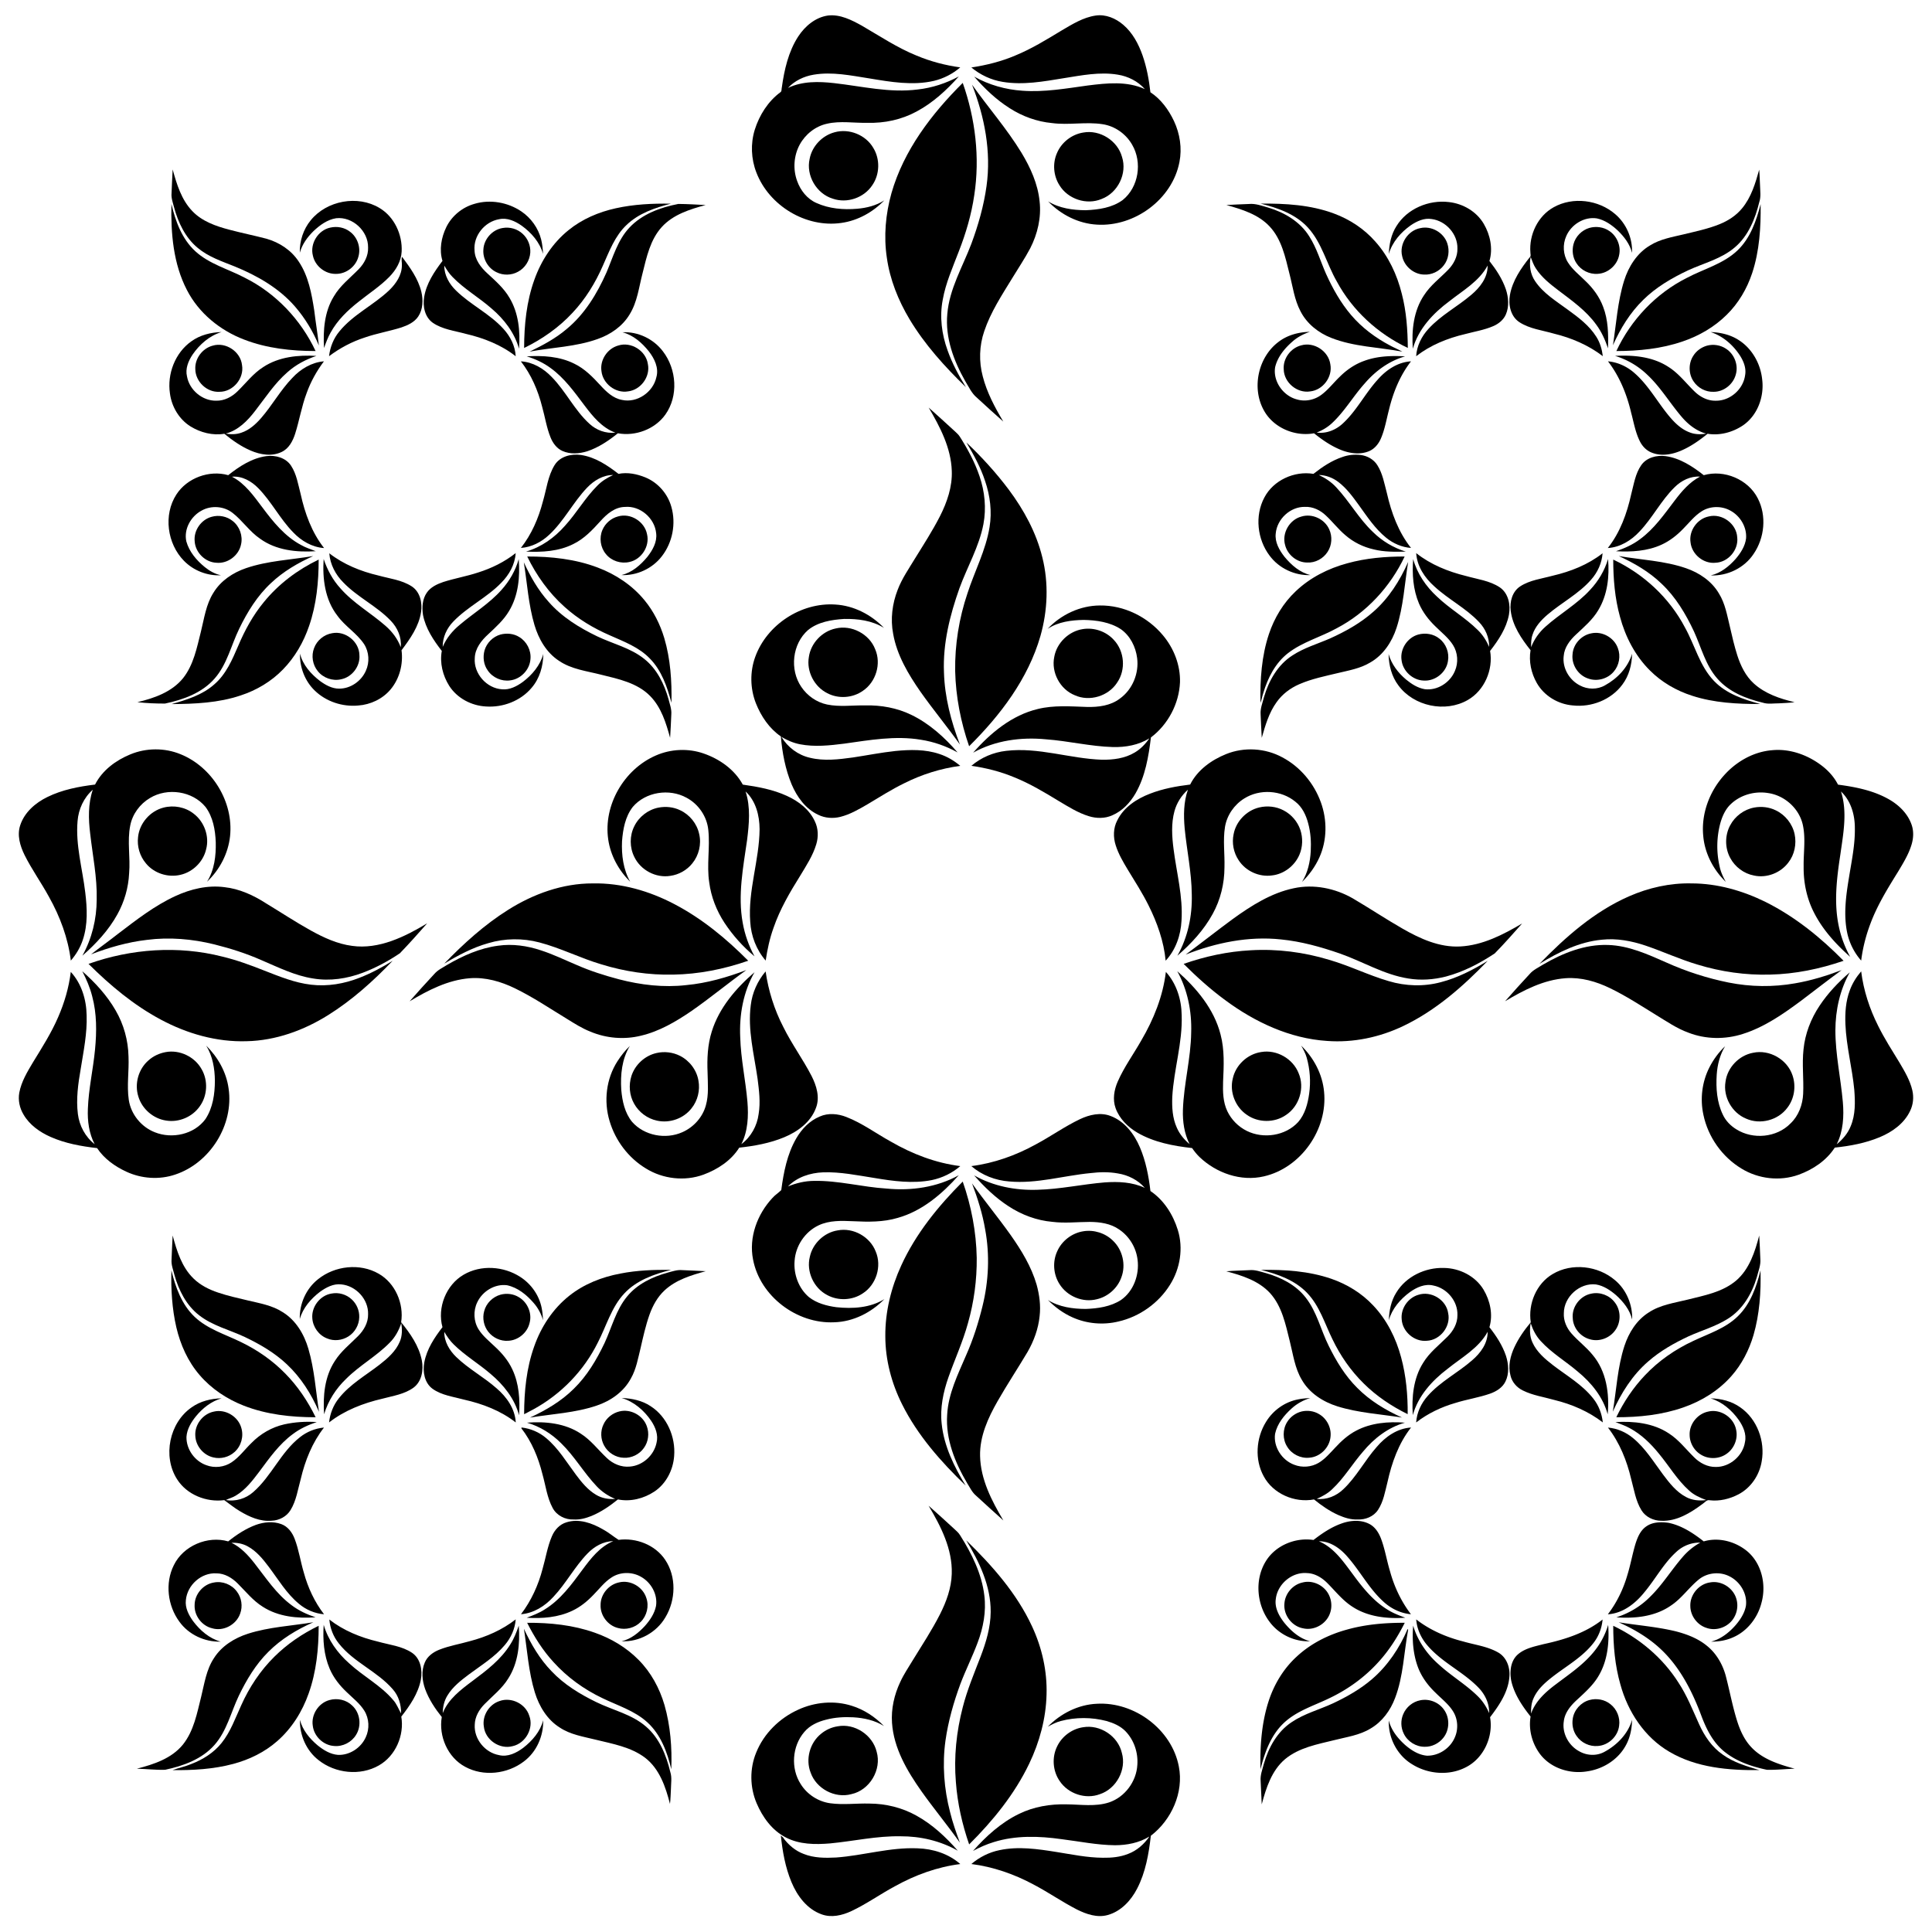 <svg xmlns="http://www.w3.org/2000/svg" viewBox="0 0 1920 1920"><path d="M793.27 36.26c6.72-10.3 17.12-19.07 29.6-20.84 12.09-1.38 23.39 4.43 33.64 10.1 17.85 10.36 35.14 21.93 54.35 29.72 13.88 5.83 28.54 9.68 43.44 11.72-7.51 6.43-16.49 11.06-26.1 13.38-21.24 4.92-43.13 1.07-64.27-2.42-18.26-2.85-36.91-6.83-55.39-3.69-9.59 1.59-18.84 6.01-25.49 13.17 14.2-6.87 30.54-6.51 45.85-4.8 27.6 3.1 55.29 9.95 83.2 6.31 14.28-1.57 28.14-6.14 40.78-12.95-12.12 13.62-25.79 26.21-41.96 34.85-14.91 8.1-32 11.76-48.92 11.23-13.33.34-26.86-2.14-40.02.89-11.55 2.48-21.61 10.45-27.22 20.77-5.93 10.96-6.88 24.48-2.57 36.17 3.3 9.31 9.93 17.79 19.12 21.83 12.61 5.72 26.88 6.94 40.55 5.75 9.43-.78 18.88-3.17 26.92-8.31-11.32 11.73-26.38 20.13-42.62 22.39-35.19 5.14-71.88-17.12-84.51-50.18-5.21-13.46-5.84-28.58-1.58-42.39 4.59-14.59 13.21-28.27 25.63-37.4 1.38-1.05.84-3.09 1.27-4.57 2.47-17.62 6.49-35.61 16.3-50.73zM1055.16 30.21c10.55-6.2 21.35-12.94 33.68-14.75 10.01-1.5 20 2.76 27.48 9.22 9.21 7.88 15.08 18.89 19.07 30.18 4.17 11.88 6.45 24.34 7.87 36.82 10.5 6.91 18.13 17.4 23.44 28.65 5.88 12.57 8.13 26.98 5.42 40.67-7.11 37.11-44.7 64.6-82.05 62.23-18.38-1.01-35.81-9.92-48.46-23.1 11.14 6.9 24.53 8.71 37.41 8.8 12.71-.56 26.18-2.44 36.71-10.15 15.89-12.76 19.61-37.42 9.45-54.83-6.08-10.75-17.1-18.64-29.36-20.5-16.68-2.64-33.59 1.12-50.31-1.14-14.94-1.38-29.41-6.64-42.02-14.72-13.39-8.46-24.97-19.5-35.33-31.42 14.66 8.23 31.19 12.89 47.94 14 21.81 1.6 43.48-2.27 65-5.22 18.78-2.34 38.91-4.58 56.66 3.62-6.88-7.8-16.68-12.75-26.9-14.37-17.93-3-36.04.71-53.75 3.51-19.98 3.27-40.43 7.02-60.66 3.65-11.45-1.82-22.21-6.93-31.13-14.3 14.99-2.29 29.81-5.96 43.78-11.94 16.19-6.65 31.13-15.87 46.06-24.91z"/><path d="M885.94 191.89c12.22-42.54 39.83-78.71 70.82-109.51 12.54 35.57 17.19 74.15 11.46 111.53-2.79 19.22-8.32 37.95-15.4 56-5.98 15.77-13.02 31.33-15.95 48.05-3.25 16.77-.98 34.23 4.8 50.19 4.54 12.91 11.1 24.99 18.24 36.62-21.06-20.4-40.96-42.4-56.09-67.63-11.16-18.71-19.45-39.36-22.48-61-3.23-21.42-1.24-43.45 4.6-64.25z"/><path d="M965.97 84.12c16.12 22.75 34.63 43.83 49.18 67.68 8.91 14.76 16.26 30.96 17.99 48.29 1.84 16.03-2.01 32.34-9.3 46.62-5.35 10.13-11.79 19.63-17.71 29.43-10.42 17.02-21.58 33.92-27.99 52.97-4.96 14.42-5.42 30.27-1.47 44.99 4.11 16.03 11.99 30.73 20.4 44.86-8.85-7.79-17.55-15.76-26.23-23.74-5.29-4.34-8.04-10.77-11.59-16.45-11.48-20.18-20.04-43.19-17.83-66.77 2.04-24.97 15.26-46.86 23.94-69.85 6.86-18.52 12.32-37.66 15.04-57.25 4.79-34.17-1.95-68.93-14.43-100.78zM829.43 131.44c14.43-4.03 30.93 2.6 38.45 15.57 6.88 11.17 6.47 26.29-1.02 37.07-8.23 12.5-25.1 18.32-39.26 13.36-16.23-4.92-26.82-23.12-22.97-39.67 2.41-12.55 12.48-23.07 24.8-26.33zM1076.53 131.72c16.5-3.05 34.06 8.01 38.5 24.18 5.39 16.47-4.11 35.86-20.31 41.85-14.92 6.34-33.62.05-41.93-13.8-5.87-9.3-6.88-21.51-2.47-31.61 4.43-10.77 14.7-18.82 26.21-20.62zM171.59 168.39c4.04 14.7 8.68 30.08 19.5 41.36 9.7 10.25 23.49 15.03 36.81 18.53 12.24 3.26 24.68 5.75 36.94 8.97 12.83 3.65 24.67 11.43 32.04 22.69 9.64 14.37 12.81 31.8 15.41 48.59 1.39 11.63 3.37 23.19 4.6 34.83-5.79-14.01-13.75-27.17-23.65-38.64-15.96-18.43-37.68-30.81-60.01-39.92-12.67-5.09-26.03-9.49-36.67-18.39-12.39-10.15-19.51-25.25-23.6-40.44-1.18-4.56-2.92-9.13-2.48-13.92.38-7.89.61-15.78 1.11-23.66z"/><path d="M308.82 218.88c15.94-19.61 46.72-25.3 68.4-12.14 14.72 8.79 22.79 26.45 21.94 43.3-.46 9.57-5.57 18.24-12.12 24.97-9.14 9.39-20.25 16.5-30.42 24.68-11.01 8.59-21.33 18.53-28.1 30.89-2.75 4.83-4.62 10.08-6.5 15.29-1.01-17.45.31-35.99 9.7-51.24 6.22-10.73 16.21-18.35 24.74-27.11 5.58-5.7 9.65-13.33 9.34-21.49.31-16.37-15.41-30.98-31.74-29.16-8.73 1.39-16.19 6.83-22.47 12.77-6.13 5.99-11.34 13.19-13.64 21.54-.32-11.58 3.49-23.32 10.87-32.3zM471.46 202.59c15.56-4.67 33.07-1.62 46.5 7.41 9.69 6.52 16.96 16.61 19.83 27.96 1.17 4.7 1.66 9.54 1.86 14.36-3.25-11.56-11.53-21.03-21.09-27.96-6.48-4.56-14.49-8.31-22.59-6.49-14.29 2.44-25.73 16.46-24.37 31.07.32 9.15 6.23 16.8 12.71 22.73 7.97 7.37 16.36 14.63 21.91 24.11 9.14 15.13 10.91 33.49 9.58 50.78-4.44-15.9-14.88-29.45-27.33-39.99-12.48-10.98-27.17-19.31-38.75-31.32-3.31-3.32-5.82-7.29-8.19-11.29-.11 9.57 4.98 18.34 11.71 24.83 14.43 14.16 33.37 22.91 47.02 37.97 6.88 7.45 11.72 17.03 12.25 27.28-14.41-11.36-31.85-18.15-49.59-22.27-11.05-3.07-23.06-4.34-32.74-10.96-8.07-5.64-10.21-16.52-8.63-25.72 2.21-13.49 10.08-25.15 18.18-35.82-3.41-11.17-1.16-23.37 3.86-33.68 5.51-11.15 15.91-19.64 27.87-23z"/><path d="M611.96 206.98c17.92-3.97 36.4-4.88 54.7-4.56-15.82 4.08-32.07 9.62-44.07 21.21-11.57 10.94-17.14 26.21-23.48 40.42-7.45 17.1-17.36 33.25-30.19 46.85-13.56 14.63-30.16 26.21-48.05 34.92.05-22.92 2.36-46.15 10.18-67.84 6.74-18.96 18.13-36.5 33.87-49.2 13.55-11.06 30.04-18.06 47.04-21.8zM185.78 288.25c-13.6-26.16-16.08-56.46-15.41-85.46 4.05 17.16 10.48 34.8 23.82 46.98 13.89 12.69 32.55 17.57 48.89 26.15 30.93 15.4 55.89 41.73 70.55 72.94-24.04-.02-48.47-2.64-71.02-11.39-23.9-9.08-45.08-26.29-56.83-49.22z"/><path d="M625.38 226.34c12.64-13.61 30.92-20.22 48.75-23.67 9.03.07 18.07.63 27.1 1.08-15.67 4.27-32.28 9.43-43.55 21.84-11.47 12.6-15.09 29.83-19.09 45.86-3.63 13.87-5.19 28.71-12.94 41.1-7.04 11.74-18.87 19.87-31.63 24.33-21.74 7.82-45.12 8.33-67.65 12.55 12.91-6.23 25.7-13.03 36.68-22.38 18.03-14.83 30.37-35.27 39.71-56.38 6.48-15.23 11.05-31.94 22.62-44.33zM328.18 226.2c6.71-1.57 14.15-.22 19.61 4.05 7.52 5.54 11.01 15.86 8.39 24.82-2.51 9.81-12.1 17.18-22.21 17.11-10.65.33-20.82-7.64-23.01-18.08-3.14-11.95 5.16-25.33 17.22-27.9zM499.48 226.6c7.11-1.31 14.75.86 20.01 5.84 5.1 4.67 7.95 11.7 7.51 18.6-.53 7.86-5.22 15.34-12.22 19.03-6.48 3.62-14.74 3.79-21.37.46-8.42-3.97-13.8-13.34-13.03-22.61.55-10.36 8.85-19.66 19.1-21.32zM399.39 263.94c.25-2.93-.86-5.93.14-8.77 7.91 10.62 16.01 21.69 19.19 34.79 1.95 8.16 1.67 17.45-3.12 24.62-3.86 5.74-10.46 8.72-16.8 10.86-11.97 3.77-24.4 5.84-36.26 9.96-12.79 4.13-24.8 10.51-35.54 18.59 1.04-8.98 4.44-17.66 10.26-24.63 13.78-16.94 34.26-26.21 49.82-41.2 6.55-6.42 12.2-14.73 12.31-24.22zM190.16 339.21c8.66-6.29 19.44-8.92 30.02-9.24-11.97 3.61-21.82 12.26-28.8 22.42-4.2 6.29-7.42 14.04-5.54 21.7 2.4 13.57 15.35 24.46 29.19 24.12 7.95.14 15.39-3.78 20.95-9.26 8.45-8.19 15.63-17.87 25.72-24.22 15.45-10.18 34.7-12.09 52.75-11.03-10.48 3.49-20.42 8.72-28.69 16.11-12.8 11.07-22.01 25.42-32.32 38.67-7.54 9.8-16.82 19.25-29.18 22.44 5.19.91 10.64.87 15.64-.92 7.86-2.61 14.19-8.34 19.54-14.47 11.11-12.75 19.3-27.82 31.1-40 8.2-8.83 19.19-15.47 31.39-16.45-7.22 9.64-13.16 20.26-17.21 31.62-4.97 13.12-7.17 27.06-11.42 40.4-2.29 7.15-6.15 14.58-13.24 17.97-9.74 4.81-21.28 2.88-30.89-1.27-9.59-4.11-18.19-10.17-26.23-16.73-11.6 1.95-23.74-1.21-33.65-7.33-11.34-7.09-18.71-19.61-20.4-32.77-2.88-19.32 5.13-40.38 21.27-51.76z"/><path d="M618.6 330.21c15.41-.84 30.92 6.63 40.19 18.94 13.66 17.71 15.61 44.46 2.38 62.95-10.4 14.52-29.72 21.68-47.14 18.49-9.18 7.39-19.16 14.14-30.42 17.88-7.99 2.48-17 3.18-24.79-.35-5.6-2.54-9.45-7.8-11.68-13.39-3.98-9.81-5.51-20.37-8.38-30.52-4.08-16.19-10.83-31.86-21.12-45.1 11.86.67 22.59 7.08 30.64 15.52 14.04 14.26 22.66 33.03 37.53 46.54 6.88 6.4 16.32 9.84 25.73 8.81-13.23-4.81-22.4-16.07-30.61-26.96-10.08-13.37-20.01-27.34-33.74-37.26-7.14-5.28-15.28-9.04-23.75-11.63 15.97-.92 32.67 0 47.22 7.28 10.38 4.95 18.47 13.33 26.14 21.68 5.82 6.32 12.49 12.75 21.28 14.34 15.07 3.34 30.98-7.68 34.21-22.55 2.66-9.24-1.93-18.56-7.5-25.73-6.78-8.47-15.47-16.15-26.19-18.94zM211.4 343.5c12.96-3.89 27.72 5.9 29.12 19.35 2.32 13.24-9.04 26.68-22.48 26.51-12.37.76-23.73-10.04-23.94-22.35-.64-10.63 7.03-20.87 17.3-23.51z"/><path d="M614.31 343.4c12.82-4.17 27.68 5.15 29.55 18.47 2.57 12.51-7.13 25.67-19.78 27.08-12.36 2.1-24.97-7.64-26.34-20.03-1.75-11.09 5.81-22.51 16.57-25.52zM551.19 462.17c5.34-8.68 16.42-11.34 25.96-10.04 14.16 2 26.43 10.22 37.51 18.79 8.98-1.83 18.37.13 26.74 3.54 12.5 5.14 22.2 16.26 25.8 29.26 4.78 16.61 1.18 35.41-9.44 49.06-9.36 12.24-24.85 19.4-40.23 18.73 10.56-2.46 19.05-9.97 25.81-18.1 5.17-6.61 9.83-14.69 8.76-23.39-1.41-15.02-15.84-27.62-31.02-26.24-9.98.13-17.99 6.99-24.3 14.03-7.95 8.78-16.26 17.69-27.1 22.89-14.44 7.29-31.03 8.21-46.91 7.45 15.16-4.38 28.4-13.85 38.71-25.65 11.52-12.63 20.02-27.74 32.15-39.83 4.45-4.61 9.95-7.94 15.72-10.61-10-.04-19.05 5.46-25.79 12.48-14 14.58-23.01 33.3-37.94 47.08-7.62 7.13-17.42 12.19-27.95 12.91 10.61-13.49 17.53-29.54 21.83-46.08 3.61-12.14 4.92-25.31 11.69-36.28zM226.8 472.22c11.14-8.83 23.7-17.01 38.08-18.95 8.93-1.15 19.18 1.64 24.34 9.5 5.55 8.4 7.03 18.6 9.55 28.15 4.2 19.17 11.05 38.15 23.29 53.73-11.89-.79-22.66-7.13-30.72-15.64-13.05-13.35-21.51-30.42-34.56-43.76-6.8-7.01-16.17-12.41-26.24-11.49 13.02 6.73 21.57 19.08 30.18 30.47 10.7 14.35 22.36 28.86 38.47 37.38 4.6 2.67 9.7 4.2 14.61 6.17-19 1.24-39.45-.88-55.29-12.39-10.46-7.07-17.44-17.94-27.32-25.64-8.6-6.8-21.23-7.7-30.77-2.37-10.72 5.67-17.9 18.5-15.25 30.61 2.86 10.32 10.12 18.85 18.28 25.51 4.71 3.83 10.12 6.96 16.14 8.17-13.58.79-27.39-4.67-36.85-14.43-16.62-16.97-20.51-45.61-7.47-65.77 10.64-16.52 32.69-24.61 51.53-19.25z"/><path d="M210.41 513.57c7.07-2.01 15.08-.46 20.81 4.18 6.93 5.37 10.33 14.84 8.3 23.4-2.26 10.95-13.23 19.2-24.42 18.11-11.17-.45-20.94-10.15-21.63-21.28-1.15-10.83 6.43-21.67 16.94-24.41zM614.14 513.24c12.42-3.74 26.5 5.04 28.89 17.71 2.85 11.94-5.5 24.98-17.46 27.53-8.44 2.01-17.87-.98-23.34-7.76-5.58-6.53-6.94-16.23-3.54-24.08 2.77-6.5 8.6-11.62 15.45-13.4zM475.1 568.96c13.43-4.22 26.29-10.53 37.36-19.28-.65 11.28-6.48 21.62-14.33 29.5-14.23 14.75-33.34 23.65-47.54 38.42-6.6 6.7-10.77 15.79-10.63 25.28 3.64-8.7 9.77-16.07 17.01-22.02 13.7-11.63 29.35-21.04 41.37-34.58 7.92-8.74 13.94-19.22 17.15-30.59 1.39 17.45-.3 36.03-9.48 51.34-5.3 9.06-13.18 16.13-20.76 23.22-6.82 6.2-13.18 14.14-13.43 23.79-1.19 15.38 11.79 30.02 27.12 30.98 7.58.74 14.67-3.01 20.62-7.33 9.29-6.97 17.22-16.4 20.38-27.76-.13 12.05-3.62 24.35-11.61 33.59-10.92 13.06-28.49 19.72-45.33 18.58-14.49-.75-28.73-8.22-36.6-20.57-6.39-10.18-9.53-22.72-7.34-34.65-8.28-10.64-16.09-22.33-18.69-35.79-1.14-7.49-.65-15.72 3.8-22.12 3.81-5.54 10.18-8.49 16.35-10.59 11.39-3.64 23.22-5.66 34.58-9.42zM327.25 549.85c14.24 11.09 31.29 17.97 48.76 22.07 11.18 3.13 23.31 4.37 33.23 10.85 8.22 5.41 10.59 16.14 9.22 25.37-2.16 14.42-10.85 26.68-19.42 38.05 1.8 13.72-1.93 28.26-10.87 38.94-7.94 9.5-19.99 15.16-32.27 16.01-15.6 1.43-31.82-3.9-43.1-14.86-9.81-9.43-15.03-23.15-14.66-36.68 2.8 11.26 10.96 20.34 19.97 27.23 5.5 3.99 11.83 7.53 18.81 7.53 11.38.11 22.13-7.42 26.66-17.73 3.87-8.4 3.27-18.75-1.76-26.54-7.24-10.87-18.98-17.68-26.56-28.29-12.32-15.81-14.93-36.83-13.61-56.27 3.58 10.68 9 20.78 16.63 29.13 12.87 14.73 30.16 24.42 44.76 37.21 6.67 5.79 12.14 12.99 15.22 21.32.99-9.83-3.23-19.46-10.02-26.42-14.03-14.63-33.02-23.31-47.06-37.95-7.75-7.73-13.1-17.95-13.93-28.97zM244.47 564.64c21.53-7.38 44.5-8.26 66.78-12.05-15.14 6.84-29.74 15.32-41.86 26.8-13.69 12.65-23.57 28.76-31.65 45.4-8.08 16.54-12.04 35.46-24.49 49.57-12.47 14.34-31.19 21.02-49.29 24.84-9.14-.01-18.35-.32-27.44-1.39 16.69-3.93 34.26-10.08 45.41-23.85 10.46-13.22 13.71-30.23 17.71-46.18 3.3-13.14 5.05-27.12 12.5-38.76 7.21-11.89 19.37-19.95 32.33-24.38zM523.95 553.05c23.71-.03 47.8 2.49 70.09 10.99 17.86 6.71 34.33 17.65 46.47 32.47 9.08 10.97 15.53 23.97 19.63 37.57 6.18 20.84 7.59 42.77 7.15 64.39-4.24-15.86-9.77-32.24-21.62-44.17-10.73-11.14-25.52-16.63-39.35-22.79-16.44-7.09-32.01-16.42-45.32-28.46-15.6-13.92-27.94-31.24-37.05-50z"/><path d="M262.24 598.31c14.63-17.98 33.6-32.19 54.45-42.2.01 22.26-2.19 44.79-9.5 65.93-5.45 16.03-14.09 31.09-25.96 43.24-11.57 11.96-26.27 20.69-42.05 25.84-22.07 7.44-45.59 8.44-68.68 8.6 15-4.26 30.55-9.01 42.45-19.6 11.68-10 17.83-24.47 23.77-38.26 6.56-15.54 14.73-30.52 25.52-43.55zM520.56 558.82c6.47 14 14.16 27.61 24.53 39.13 13.18 15.15 30.57 25.87 48.51 34.5 15.52 7.41 32.94 11.37 46.59 22.32 12.6 9.94 19.98 24.96 24.2 40.15 1.23 4.92 3.17 9.84 2.75 15-.39 7.77-.64 15.55-1.19 23.32-4.05-14.77-8.77-30.22-19.75-41.45-12.85-13.19-31.65-17.04-48.84-21.28-14.21-3.66-29.5-5.34-41.9-13.84-12.44-8.11-20.2-21.64-24.33-35.61-6-20.25-7.21-41.48-10.57-62.24zM330.15 629.26c13.14-2.57 26.86 8.35 27.03 21.79.93 11.07-7.33 21.87-18.19 24.01-8.41 2.02-17.8-1.29-23.16-8.06-5.19-6.25-6.66-15.34-3.71-22.9 2.79-7.7 9.94-13.56 18.03-14.84zM497.38 630.59c6.19-1.61 13.13-1 18.62 2.46 7.44 4.43 12 13.24 11.17 21.89-.7 10.64-9.59 19.97-20.18 21.22-8.51 1.23-17.48-2.78-22.28-9.9-4.1-5.65-5.01-13.2-3.2-19.85 2.15-7.5 8.35-13.7 15.87-15.82z"/><g><path d="M1731.21 207.09c9.15-10.98 13.3-24.97 17.06-38.48.49 5.45.55 10.93.86 16.39.12 5.17.97 10.47-.69 15.5-4.07 16.78-10.89 33.89-24.39 45.32-13.34 11.48-30.85 15.63-46.51 22.85-16.11 7.6-31.78 16.73-44.53 29.33-13.06 12.72-22.71 28.52-30.08 45.1 3.31-21.39 4.58-43.27 11.06-64.05 4.39-14.11 12.84-27.54 25.82-35.17 10.03-6.27 21.85-8.26 33.17-10.94 12.07-2.95 24.34-5.45 35.9-10.13 8.51-3.43 16.47-8.58 22.33-15.72z"/><path d="M1543.98 205.98c19.13-10.74 44.66-7.45 61.15 6.78 11.03 9.38 17.45 24.03 16.72 38.49-2.1-8.68-7.74-15.95-14.02-22.06-5.91-5.53-12.85-10.46-20.88-12.15-12.59-1.98-25.48 6.09-30.42 17.6-3.73 8.29-3.21 18.48 1.69 26.19 4.55 7.25 11.48 12.5 17.46 18.49 7.52 7.14 13.82 15.71 17.46 25.48 5.12 13.15 5.3 27.45 4.89 41.36-2.86-8.32-6.41-16.49-11.72-23.56-10.04-13.97-24.3-23.95-37.84-34.23-8.24-6.27-16.56-12.89-22.21-21.7-2.31-3.5-3.63-7.49-5.11-11.37-1.61 8.26-.39 17.14 4.45 24.15 8.16 12.13 20.97 19.84 32.52 28.36 10.49 7.61 21.22 15.64 28.22 26.77 3.76 5.81 5.67 12.56 6.53 19.37-14.31-10.94-31.13-18.15-48.57-22.38-11.57-3.37-24.13-4.71-34.42-11.44-8.7-5.75-11.1-17.35-9.31-27.06 2.54-14.26 11.03-26.53 19.88-37.65 1.25-1.18.39-2.95.44-4.41-1.46-17.65 7.37-36.34 23.09-45.03zM1387.77 224.72c10.65-17.35 32.18-26.33 52.1-23.91 14.03 1.53 27.5 9.37 34.71 21.68 6.4 10.95 9.27 24.54 5.6 36.9 6.68 8.51 12.76 17.71 16.29 28 2.68 8 3.48 17.12.07 25.03-2.32 5.46-7.21 9.37-12.55 11.68-8.94 3.88-18.65 5.39-28.01 7.91-17.42 4.09-34.42 10.95-48.63 21.99.64-10.27 5.44-19.87 12.39-27.34 12.24-13.39 28.59-21.89 42.3-33.57 8.7-7.27 16.58-17.29 16.33-29.2-8.4 15.7-24.43 24.71-37.95 35.41-16.14 11.96-30.82 27.49-36.37 47.28-1.32-18.23.72-37.74 11.18-53.25 6.35-9.85 15.87-16.91 23.92-25.23 5.49-5.62 9.47-13.12 9.22-21.15.32-14.3-11.45-27.39-25.52-29.26-7.48-1.3-14.77 2.1-20.81 6.19-9.91 6.98-18.43 16.66-21.84 28.48.34-9.62 2.32-19.42 7.57-27.64z"/><path d="M1252.77 202.35c24.55-.23 49.67 1.19 72.89 9.85 15.7 5.79 30.1 15.29 41.15 27.91 13.07 14.64 21.59 32.91 26.29 51.87 4.56 17.54 5.8 35.73 5.97 53.8-29.69-14-55.11-37.22-70.67-66.23-10.04-17.5-14.7-38.18-28.57-53.35-12.22-13.37-29.93-19.6-47.06-23.85z"/><path d="M1218.77 203.74c7.39-.39 14.79-.75 22.19-1 6.76-.71 13.25 1.86 19.65 3.65 16.06 4.81 31.52 14.01 40.53 28.53 7.39 11.52 11.16 24.8 16.66 37.23 6.6 14.58 14.52 28.73 24.94 40.95 10.72 12.61 24.22 22.64 38.82 30.32 3.94 2.17 8.13 3.83 12.06 6.03-23.51-4.43-48.02-4.77-70.52-13.62-12.8-4.98-24.29-14.03-30.62-26.39-6.19-11.62-7.76-24.9-11.05-37.48-4.08-16.39-7.72-34.09-19.63-46.84-11.25-12.1-27.6-17.08-43.03-21.38zM1726.8 248.76c12.69-12.15 18.6-29.28 22.89-45.88.29 23-1.11 46.41-8.36 68.4-5.14 15.57-13.65 30.13-25.42 41.62-12.24 12.14-27.53 20.96-43.81 26.46-21.1 7.25-43.58 9.46-65.78 9.51 14.5-31.04 39.28-57.24 69.96-72.66 16.89-8.98 36.41-13.88 50.52-27.45zM1411.53 226.7c11.08-2.52 23.15 4.35 26.75 15.09 2.48 7.3 1.34 15.86-3.51 21.95-4.57 6.04-12.2 9.64-19.77 9.12-10.21-.35-19.46-8.28-21.55-18.26-3.06-12.23 5.73-25.64 18.08-27.9zM1579.42 226.52c6.69-1.94 14.26-.91 20.01 3.09 7.41 5.01 11.48 14.54 9.75 23.35-1.65 10.24-10.89 18.56-21.23 19.17-8.37.72-16.87-3.57-21.35-10.64-3.63-5.44-4.53-12.44-2.91-18.71 1.96-7.65 8.17-14.01 15.73-16.26z"/><path d="M1270.65 339.71c8.82-6.78 20.05-9.72 31.06-9.94-6.3 2.12-12.27 5.22-17.25 9.64-7.8 6.77-14.82 15.25-17.24 25.5-2.29 14.12 8.03 28.53 21.69 32.04 8.26 2.45 17.54.5 24.37-4.67 6.86-5.1 12.01-12.02 18.17-17.87 6.87-6.89 15.1-12.52 24.3-15.78 12.94-4.79 27-5.26 40.64-4.48-15.86 4.49-29.59 14.56-40.21 26.98-11.43 12.72-20 27.88-32.62 39.54-4.37 4.03-9.55 7.06-15.08 9.2 9.63 1.31 19.24-2.63 26.18-9.2 13.68-12.68 22.04-29.8 34.58-43.49 8.4-9.62 19.91-17.33 32.99-18.07-10.94 14.09-17.76 30.9-21.89 48.14-2.55 9.66-4.12 19.66-8.17 28.86-2.41 5.44-6.58 10.38-12.26 12.51-8.71 3.39-18.55 1.96-27.04-1.38-9.9-3.93-18.73-10.03-27.01-16.64-19.02 3.48-40.31-5.46-49.76-22.64-12.49-22.22-5.86-53.02 14.55-68.25zM1700 329.99c9.99.34 20.15 2.72 28.53 8.37 12.98 8.54 21.11 23.38 22.7 38.7 2.17 17.17-4.63 35.88-19.23 45.78-10.15 6.76-22.88 10.25-35.01 8.22-8.26 6.73-17.11 12.93-26.98 17.05-8.75 3.64-18.91 5.38-27.99 1.91-5.54-1.97-9.89-6.41-12.42-11.64-4.44-8.88-6.02-18.8-8.61-28.31-4.28-18.27-11.5-36.03-23-50.98 9.76.86 19 5.16 26.31 11.63 13.33 11.62 21.99 27.31 32.95 40.97 5.96 7.42 12.91 14.72 22.06 18.06 5.16 2.03 10.88 2.11 16.3 1.19-9.63-2.61-17.71-8.92-24.13-16.39-11.9-13.84-21.24-29.87-34.69-42.37a79.222 79.222 0 00-31.76-18.5c18.21-1.02 37.65.77 53.24 11.09 10.08 6.37 17.27 16.07 25.74 24.26 5.59 5.46 13.06 9.39 21.04 9.18 14.21.28 27.36-11.29 29.21-25.33 1.28-6.83-1.39-13.68-5.01-19.37-6.91-10.67-17.03-19.57-29.25-23.52z"/><path d="M1293.16 343.2c12.77-3.67 27.07 5.7 28.91 18.81 2.44 12.55-7.36 25.65-20.04 26.97-12.97 2.09-26.07-8.86-26.28-21.99-.82-10.78 7-21.19 17.41-23.79zM1696.39 343.51c6.41-1.72 13.53-.59 19.04 3.15 8.12 5.3 12.32 16.01 9.63 25.39-2.5 9.8-11.93 17.39-22.1 17.32-7.85.32-15.58-3.81-19.89-10.33-5.09-7.41-5.23-17.85-.34-25.39 3.04-4.96 8.08-8.55 13.66-10.14zM1334.11 454.15c5.74-2.11 11.96-2.63 18.02-2 6.63.8 13.04 4.36 16.63 10.09 5.35 8.38 6.98 18.4 9.52 27.85 4.42 19.43 11.45 38.7 23.98 54.45-9.07-.65-17.73-4.43-24.73-10.16-11.11-9.03-19-21.15-27.3-32.64-5.98-8.2-12.06-16.58-20.22-22.76-5.55-4.24-12.4-6.81-19.39-6.97 6.39 3.04 12.4 6.94 17.22 12.19 13.16 14 22.52 31.19 36.52 44.45 9.12 9.03 20.42 15.74 32.68 19.54-10.68.28-21.52.4-31.95-2.22-10.33-2.33-20.11-7.14-28.09-14.11-7.06-5.92-12.63-13.33-19.38-19.57-5.53-5.29-12.92-8.88-20.7-8.56-14.53-.33-27.79 12-29.1 26.35-1.09 8.72 3.63 16.82 8.83 23.42 6.72 8.11 15.22 15.54 25.72 18.01-15.63.7-31.35-6.73-40.66-19.31-12.28-16.24-14.88-39.69-5.2-57.78 8.98-17.2 29.89-26.65 48.78-23.5 8.75-6.88 18.18-13.24 28.82-16.77zM1631.06 462.27c5.26-7.58 15.33-10.11 24.08-8.99 14.36 1.96 26.86 10.18 38.03 18.95 20.22-5.82 44.1 4.1 53.68 23 8.98 17.34 6.79 39.38-4.19 55.33-9.21 13.86-25.9 21.94-42.45 21.28 9.79-2.33 17.95-8.86 24.52-16.24 5.04-5.9 9.61-12.79 10.51-20.68.82-11.18-5.84-22.2-15.59-27.47-8.71-4.87-20.09-4.73-28.52.65-7.25 4.58-12.51 11.49-18.49 17.5-6.15 6.39-13.25 11.97-21.35 15.67-14.12 6.5-30.04 7.38-45.33 6.53 8.47-2.87 16.74-6.54 23.91-11.97 14.02-10.23 23.99-24.68 34.39-38.32 7-9.25 14.75-18.4 25.21-23.86-9.56-.63-18.61 3.93-25.26 10.55-13.46 13.18-21.91 30.47-34.91 44.06-8.19 8.85-19.21 15.64-31.48 16.36 12.28-15.49 19.08-34.48 23.29-53.59 2.6-9.77 4.04-20.28 9.95-28.76z"/><path d="M1293.31 513.35c10.72-3.36 23.17 2.48 27.66 12.73 3.27 7.06 2.7 15.8-1.6 22.31-4.31 6.81-12.35 11.14-20.44 10.64-10.04-.03-19.29-7.57-21.77-17.22-3.48-11.83 4.25-25.36 16.15-28.46zM1698.21 513.22c13.19-3.27 27.49 7.23 28.23 20.81 1.43 12.47-8.97 24.72-21.53 25.22-11.97 1.28-23.58-8.29-24.87-20.19-1.82-11.64 6.65-23.56 18.17-25.84zM1407.41 549.68c14.38 11.41 31.75 18.38 49.46 22.73 11.3 3.21 23.54 4.62 33.54 11.25 8.69 5.87 10.95 17.5 9.16 27.25-2.56 13.54-10.42 25.27-18.72 35.97 3.22 18.64-5.59 39.32-22.23 48.79-22.31 12.83-53.6 6.25-68.87-14.46-6.79-8.9-9.59-20.21-9.79-31.25 2.85 10.13 9.49 18.77 17.48 25.45 5.36 4.4 11.49 8.3 18.43 9.5 12.56 1.59 25.18-6.51 29.97-18.04 3.62-8.22 2.97-18.2-1.83-25.81-4.58-7.28-11.53-12.55-17.54-18.57-6.76-6.5-12.6-14.09-16.31-22.74-5.87-13.86-6.91-29.3-5.77-44.16 3.96 14.44 12.69 27.18 23.62 37.26 12.68 12.18 28.21 20.95 40.69 33.35 4.85 4.72 8.5 10.49 11.2 16.66.2-9.22-3.73-18.1-10.07-24.69-13.05-13.91-30.52-22.52-44.42-35.45-9.55-8.49-17.22-19.98-18-33.04zM1542.96 572.16c17.77-4.14 35.21-10.96 49.66-22.32-.71 9.76-4.94 19-11.42 26.27-12.3 14.06-29.22 22.71-43.3 34.72-6.35 5.45-12.35 11.92-14.92 20.06-1.38 3.93-1.46 8.16-1.36 12.29 3.02-7.84 7.94-14.8 14.22-20.36 14.26-12.83 31.36-22.33 44.37-36.6 8.19-8.7 14.46-19.22 17.86-30.69 1.49 17.31-.55 35.78-9.75 50.89-5.59 9.43-14.02 16.6-21.93 24-6.17 5.68-11.76 12.9-12.41 21.57-1.45 11.82 5.51 23.74 15.98 29.12 7.67 4.22 17.47 4.37 25.1-.06 12.28-6.73 22.82-17.79 26.88-31.4-.15 10.86-3.04 21.92-9.65 30.68-11.12 15.12-30.77 22.78-49.25 20.72-14.57-1.17-28.54-9.5-35.79-22.31-5.57-9.77-8.08-21.43-6.2-32.58-9.11-11.47-17.9-24.33-19.72-39.21-1.12-8.93 1.52-19.09 9.43-24.23 9.61-6.27 21.34-7.58 32.2-10.56zM1608.73 552.57c22.29 3.86 45.29 4.68 66.83 12.12 13.19 4.52 25.52 12.85 32.66 25.06 6.3 10.05 8.18 21.91 10.97 33.23 2.17 9.53 4.38 19.08 7.35 28.41 3.32 10.27 8.21 20.4 16.31 27.78 11.19 10.24 26.05 15.24 40.57 18.65-5.1.76-10.28.79-15.4 1.14-5.41-.07-10.96 1.1-16.22-.66-16.66-3.97-33.62-10.66-45.12-23.9-11.75-13.33-15.99-31.01-23.21-46.82-8.17-17.42-18.21-34.36-32.36-47.62-12.2-11.79-27.07-20.34-42.38-27.39zM1338.92 559.79c18.52-5.14 37.85-6.75 57.01-6.74-14.25 30.1-37.93 55.82-67.53 71.31-15.84 8.78-33.89 13.52-48.37 24.72-12.58 9.75-20.07 24.51-24.54 39.49-1.12 3.25-1.61 6.69-2.87 9.89-.43-23.03 1.1-46.49 8.47-68.47 5.34-15.94 14.26-30.76 26.52-42.32 14.26-13.62 32.36-22.77 51.31-27.88z"/><path d="M1603.21 556.12c30.09 14.17 55.75 37.86 71.25 67.4 9.85 17.56 14.6 38.28 28.86 53.15 12.17 12.77 29.42 18.46 45.99 22.98-22.74.01-45.87-1.12-67.65-8.21-15.67-5.01-30.34-13.45-41.97-25.14-14.68-14.56-24.45-33.52-29.77-53.36-5.13-18.47-6.68-37.72-6.71-56.82zM1364.93 607.85c15.27-13.41 26.36-30.93 34.47-49.42-3.56 21.86-4.66 44.3-11.53 65.49-4.55 14.02-13.27 27.23-26.34 34.57-9.61 5.79-20.8 7.71-31.55 10.29-13.14 3.16-26.54 5.81-38.97 11.27-8.79 3.83-16.71 9.82-22.28 17.67-7.65 10.51-11.29 23.17-14.81 35.51-.49-7.74-.77-15.48-1.13-23.21-.45-5.9 1.88-11.47 3.3-17.08 4.72-16.33 13.67-32.24 28.3-41.58 11.41-7.52 24.66-11.35 37.09-16.75 15.54-6.97 30.66-15.4 43.45-26.76zM1581.32 629.43c10.85-2.46 22.78 4.18 26.48 14.66 3 7.81 1.36 17.18-4.17 23.46-5.95 7.06-16.33 9.94-25.04 6.87-10.08-3.12-17.05-13.78-15.8-24.27.64-10.03 8.71-18.85 18.53-20.72zM1409.42 630.61c7.11-1.93 15.22-.69 21 4.05 6.74 5.14 10.05 14.09 8.53 22.4-1.66 11.25-12.68 20.01-24 19.28-11.03-.3-20.9-9.42-22.11-20.38-1.65-11.02 5.87-22.39 16.58-25.35z"/></g><g><path d="M129.61 749.65c15.75-6.5 34.04-6.61 49.81-.12 31.6 12.76 52.85 47.57 49.21 81.54-1.86 17.18-10.36 33.37-22.88 45.18 7.33-11.63 8.99-25.79 8.67-39.27-.49-12.21-2.71-25.08-10.2-35.08-13-15.83-37.82-19.39-55.18-8.84-9.99 5.89-17.46 16.03-19.64 27.47-3.11 15.66.31 31.64-1.08 47.43-.68 14.21-4.74 28.23-11.64 40.67-8.72 15.85-21.24 29.25-34.78 41.09 9.44-16.97 14.16-36.36 14.2-55.74.54-22.03-4.02-43.7-6.47-65.49-1.8-14.53-2.18-29.64 2.6-43.67-8.95 7.85-14.2 19.32-15.14 31.11-2.11 23.99 4.87 47.4 7.64 71.03 1.91 15.63 2.67 31.98-2.44 47.11-2.5 7.59-6.69 14.54-11.9 20.56-2.72-22.32-10.71-43.73-21.67-63.27-7.69-14.16-17.17-27.3-24.36-41.75-4.42-9.02-7.6-19.64-4.24-29.54 4.21-12.8 15.08-22.21 26.89-27.97 14.8-7.29 31.21-10.44 47.46-12.41 7.18-14.19 20.69-24.12 35.14-30.04z"/><path d="M162.42 802.61c10.25-2.72 21.76-.58 30.1 6.06 10.54 8.01 15.78 22.54 12.32 35.38-2.84 12.35-13.17 22.55-25.52 25.34-12.42 2.94-26.27-1.48-34.35-11.44-6.02-7.14-8.92-16.81-7.76-26.08 1.36-13.7 11.91-25.81 25.21-29.26zM174.43 890.44c15.06-6.93 31.9-10.97 48.51-8.8 14.95 1.61 28.95 8.02 41.47 16.11 14.88 9.02 29.42 18.61 44.64 27.07 12.76 7.03 26.31 13.31 40.9 15.18 13.19 1.9 26.68-.46 39.15-4.88 12.47-4.4 24.13-10.74 35.43-17.53-8.88 10.06-17.8 20.12-27.13 29.76-11.49 7.76-23.82 14.4-36.8 19.33-15.66 5.93-32.84 8.56-49.46 5.72-18.12-2.79-34.65-11.12-51.34-18.22-15.09-6.67-30.87-11.67-46.85-15.67-21.85-5.39-44.68-7.39-67.04-4.46-19.02 2.2-37.55 7.54-55.39 14.36 8.75-6.89 17.86-13.34 26.61-20.26 18.19-13.84 36.41-28.12 57.3-37.71z"/><path d="M87.96 957.9c42.4-15.08 89.21-18.42 132.96-7.25 14.21 3.41 27.96 8.44 41.52 13.84 15.16 5.89 30.44 12.23 46.73 14.1 16.39 1.94 33.05-.92 48.32-6.98 11.46-4.43 22.28-10.31 32.71-16.76-19.34 20.24-40.4 39.16-64.21 54.02-24.23 15.16-52.15 25.28-80.92 25.88-29.77.97-59.28-7.52-85.37-21.54-26.8-14.29-50.29-33.98-71.74-55.31z"/><path d="M70.35 965.88c10.69 11.61 15.51 27.56 15.74 43.12.63 17.92-3.05 35.57-5.87 53.17-2.57 14.79-4.71 29.94-2.82 44.95 1.46 11.63 7.35 22.72 16.66 29.95-5.64-10.77-7.24-23.12-6.73-35.13.71-19.85 5.24-39.29 7.12-59.03 1.69-17.54 1.81-35.54-2.8-52.67-2.18-8.75-5.76-17.06-9.9-25.04 12.82 11.26 24.56 24.03 33.12 38.88 8.09 13.88 12.52 29.82 12.84 45.88.64 14.34-1.8 28.75.26 43.02 2.11 14.34 12.4 27.01 25.88 32.25 17.15 6.9 39.18 2.17 50.32-13.08 7.39-11.15 9.34-24.98 9.38-38.09-.1-12.06-2.21-24.47-8.6-34.89 11.58 11.45 20.08 26.41 22.24 42.69 5.28 36.11-18.44 73.85-52.94 85.37-15.8 5.42-33.58 4.2-48.69-2.81-11.38-5.26-22.07-12.87-29.07-23.44-15.81-1.8-31.73-4.67-46.35-11.17-10.68-4.77-20.81-11.9-26.76-22.19-3.91-6.47-5.57-14.29-4.2-21.75 2.06-10.97 7.93-20.66 13.57-30.11 8.95-14.58 18.19-29.08 25-44.82 6.26-14.33 10.72-29.52 12.6-45.06z"/><path d="M164.43 1045.61c14-2.72 29.13 4.55 35.97 17.01 6.53 11.29 5.78 26.27-1.88 36.83-7.31 10.53-20.75 16.22-33.41 14.15-12.79-1.87-23.98-11.56-27.64-23.95-4-12.62.12-27.29 10.16-35.92 4.7-4.22 10.62-6.96 16.8-8.12z"/></g><g><path d="M1713.38 770.47c12.17-13.68 29.3-23.44 47.73-24.92 17.31-1.69 34.68 4.43 48.49 14.71 6.99 5.15 13.04 11.72 16.99 19.51 18 2.38 36.37 6.02 52.13 15.49 9.18 5.57 17.25 13.72 20.88 24 2.41 6.52 2.05 13.79 0 20.36-2.9 9.59-8.25 18.17-13.35 26.71-10.27 16.54-20.59 33.23-27.42 51.54-4.5 11.83-7.64 24.19-9.22 36.76a61.672 61.672 0 01-13.66-26.57c-4.12-18.53-1.49-37.67 1.57-56.14 2.6-16.22 6.08-32.43 5.81-48.93.05-13.25-3.9-27.15-13.8-36.42 6.57 20.3 2.3 41.88-.58 62.45-3.65 23.86-6.66 48.51-1.39 72.37 2.21 10.32 6.06 20.25 11.13 29.51-14.16-12.56-27.23-26.82-35.87-43.8-7.33-14.19-10.62-30.25-10.38-46.17-.22-13.97 2.26-28.18-1-41.96-3.9-15.93-18.13-28.52-34.31-30.84-13.14-2.17-27.35 1.72-37.05 10.97-5.15 4.79-8.16 11.37-10.16 18-4.01 14.23-4.33 29.51-.99 43.91 1.06 5.47 3.48 10.5 6.13 15.37-12.43-12.07-20.97-28.46-22.41-45.83-2.1-21.8 6.18-43.93 20.73-60.08z"/><path d="M1743.43 802.51c7.14-1.3 14.75-.44 21.3 2.79 9.41 4.46 16.59 13.45 18.74 23.67 2.04 9.71-.06 20.33-6.21 28.2-7.7 10.32-21.54 15.72-34.16 12.92-9.98-1.85-18.88-8.53-23.62-17.47-5.37-9.86-5.41-22.42-.12-32.32 4.78-9.15 13.88-15.96 24.07-17.79zM1618.71 890.84c19.54-8.61 40.89-13.42 62.29-12.93 25.59.01 50.8 7.19 73.64 18.47 29.13 14.55 54.76 35.3 77.5 58.43-23.53 8.1-48.2 13.2-73.12 13.73-24.32.68-48.7-2.81-71.94-9.92-17.64-5.2-34.36-13-51.75-18.89-13.87-4.66-28.64-7.48-43.29-5.87-22.48 2.04-43.16 12.36-62.14 23.98 25.86-26.66 54.48-51.9 88.81-67z"/><path d="M1533.54 958.56c19.51-11.41 41.55-20.26 64.52-19.46 20.64.62 39.7 9.39 58.26 17.57 19.74 8.88 40.49 15.52 61.71 19.8 21.67 4.31 44.08 4.61 65.85.76 15.85-2.71 31.27-7.45 46.28-13.14-13.66 9.99-27.01 20.42-40.51 30.62-17.79 13.19-36.4 26.11-57.72 32.83-17.49 5.62-36.86 5.4-54.01-1.29-11.47-4.13-21.53-11.13-31.88-17.4-15.11-9.32-30.02-19.07-46.02-26.81-13.65-6.62-28.75-11-44.03-9.91-21.86 1.55-41.79 11.85-60.27 22.9 7.94-9.15 16.16-18.05 24.36-26.98 3.6-4.26 8.83-6.55 13.46-9.49z"/><path d="M1838.29 984.28c2.5-6.98 6.5-13.34 11.32-18.95 2.36 18.92 8.35 37.29 16.93 54.28 6.27 12.65 13.92 24.55 21.27 36.59 5.1 8.63 10.33 17.43 12.63 27.3 1.62 6.9.9 14.32-2.26 20.69-5.9 12.39-17.72 20.78-30.11 25.93-14.19 5.92-29.46 8.76-44.68 10.36-8.32 12.9-21.72 21.83-35.98 26.98-18.58 6.7-39.98 4.17-56.76-6.14-19.2-11.58-33.19-31.39-37.79-53.31-3.49-15.84-1.44-32.85 5.95-47.3 3.96-7.8 9.24-14.98 15.6-21-5.21 8.5-7.68 18.39-8.35 28.27-.88 13.45.17 27.48 6.09 39.78 2.84 6.11 7.72 11.08 13.45 14.57 16.5 10.39 40.01 8.25 53.76-5.82 8.07-7.61 12.12-18.63 12.6-29.57.69-14.67-1.26-29.38.35-44.03 1.53-15.55 7.33-30.53 16-43.48 8.27-12.44 18.64-23.4 29.97-33.1-9.86 17.51-14.22 37.65-14.29 57.64.01 23.93 5.3 47.4 7.4 71.16 1.25 14.2.39 29.09-6.08 42.04 5.95-4.82 11.08-10.86 13.93-18.04 4.77-11.36 4.46-24.02 3.53-36.07-2.08-21.8-7.9-43.14-8.81-65.07-.47-11.36.29-22.99 4.33-33.71z"/><path d="M1742.17 1046.24c16.29-3.55 33.97 6.62 39.2 22.41 3.72 10.76 1.85 23.36-5.22 32.36-9.15 12.3-26.91 16.95-40.9 10.67-14.06-5.75-22.98-21.64-20.47-36.64 1.8-14.13 13.4-26.24 27.39-28.8z"/></g><g><path d="M945.87 467.95c-.74-22.83-11.63-43.62-22.95-62.89 8.81 7.86 17.57 15.77 26.24 23.78 1.68 1.59 3.46 3.14 4.7 5.13 7.91 12.38 14.94 25.43 19.62 39.4 5.2 15.18 6.81 31.65 3.84 47.47-4.28 22.5-16.08 42.47-23.85 63.8-9.47 26.73-16.55 54.87-15.37 83.43.69 24.69 7.05 48.86 15.85 71.82-12.66-17.81-26.64-34.62-39.22-52.48-12.11-17.44-23.39-36.3-27.12-57.5-2.83-14.65-.92-29.99 4.51-43.83 4.19-11.05 10.99-20.79 17.06-30.85 8.59-13.88 17.47-27.63 24.92-42.17 7.06-13.94 12.4-29.28 11.77-45.11z"/><path d="M960.4 439.74c15.22 14.39 29.41 29.96 42 46.71 15.08 20.19 27.45 42.82 33.46 67.43 6.44 25.63 5.3 52.84-1.89 78.19-12.24 42.55-39.82 78.78-70.87 109.54-8.31-23.99-13.25-49.19-13.86-74.59-.41-26.3 3.84-52.64 12.27-77.54 7.1-21.94 18.21-42.69 21.9-65.64 2.54-15.34.57-31.19-4.44-45.83-4.43-13.53-11.3-26.09-18.57-38.27zM750.59 652.65c11.63-31.9 45.49-54.07 79.39-51.88 18.42 1.01 35.82 10.04 48.51 23.22-11.74-7.32-25.98-9.13-39.56-8.9-12.52.81-25.88 2.91-35.92 11.05-15.69 13.77-18.43 39.36-6.68 56.48 5.9 8.8 15.18 15.34 25.6 17.51 12.54 2.6 25.36.66 38.04.89 15.64-.36 31.5 2.48 45.63 9.35 17.99 8.7 33.1 22.38 46.06 37.39-11.34-6.29-23.75-10.67-36.59-12.63-25.35-4.24-50.96.38-76.09 3.89-14.53 1.84-29.42 3.44-43.92.63-6.56-1.26-12.74-3.95-18.47-7.33 6.23 10.34 16.6 18.11 28.42 20.75 13.99 3.43 28.47 1.62 42.52-.3 14.12-2.1 28.14-4.95 42.35-6.45 14.57-1.43 29.72-1.78 43.76 3.01 7.6 2.45 14.57 6.63 20.66 11.77-19.45 2.57-38.38 8.56-55.9 17.39-12.49 6.13-24.26 13.59-36.19 20.73-8.63 5.03-17.41 10.15-27.18 12.6-7.24 1.75-15.09 1.25-21.81-2.06-12.65-5.84-21.22-17.79-26.53-30.31-6.26-15.1-9.31-31.37-10.68-47.6-11.58-7.92-19.69-20.07-24.82-32.96-5.76-14.69-6.04-31.4-.6-46.24z"/><path d="M1041.12 624.94c13.31-14.16 32.32-23.12 51.86-23.22 23.99-.35 47.47 11.3 62.74 29.63 10.87 12.92 17.41 29.69 16.94 46.67-.92 21.31-11.87 41.99-28.88 54.83-2.34 19.09-5.61 38.68-15.31 55.6-5.36 9.29-13.15 17.55-23.15 21.81-7.29 3.31-15.79 3.19-23.34.83-10.56-3.24-19.96-9.2-29.39-14.79-14.47-8.83-29.08-17.6-44.85-23.92-13.56-5.64-27.88-9.24-42.39-11.33 9.71-8.29 21.92-13.45 34.59-14.87 32.06-3.79 63.2 7.72 95.05 8.83 11.23.17 22.98-1.3 32.77-7.22 5.86-3.46 10.65-8.48 14.47-14.07-10.75 6.77-23.69 8.98-36.21 8.69-22.37-.59-44.23-6.08-66.5-7.68-24.71-2.43-50.55 1.05-72.43 13.28 17.22-19.58 38.49-37.3 64.41-43.45 15.89-3.88 32.36-2.55 48.54-2.01 11.44.3 23.69-1.2 33.03-8.41 12.43-9 18.97-25 17.01-40.15-1.4-11.15-6.9-22.19-16.23-28.74-10.87-7.08-24.19-8.94-36.9-9.19-12.35.23-25.32 1.87-35.83 8.88zM830.42 624.58c15.88-3.82 33.54 5.46 39.36 20.72 6.2 14.37.75 32.42-12.18 41.17-10.22 7.29-24.45 8.27-35.55 2.36-12.86-6.45-20.66-21.57-18.23-35.79 1.91-13.78 13.01-25.58 26.6-28.46z"/><path d="M1076.07 625.19c11.28-1.84 23.31 2.34 30.95 10.86 10.52 11.2 11.98 29.54 3.24 42.21-8.67 13.59-27.46 19.34-42.18 12.65-14.63-5.86-23.57-22.67-20.37-38.09 2.45-13.96 14.38-25.48 28.36-27.63zM651.74 750.81c14.82-6.51 32.07-7.34 47.38-2.05 15.97 5.49 30.86 15.93 39.06 30.98 14.95 2.1 30.04 4.86 43.85 11.22 11.55 5.24 22.39 13.52 27.78 25.31 3.43 7.05 3.65 15.35 1.37 22.79-3.36 11.3-9.95 21.23-15.96 31.24-10.25 16.4-20.13 33.24-26.44 51.6-3.83 10.58-6.2 21.61-7.86 32.71-9.29-10.66-14.52-24.45-15.35-38.51-2.37-31.1 9.03-61.13 9.3-92.09-.07-13.57-3.71-27.95-13.94-37.48 5.15 15.59 3.49 32.33 1.51 48.33-3.88 27.14-9.36 54.85-4.34 82.23 2.07 11.64 6.04 22.93 11.73 33.29-11.52-9.56-21.66-20.9-29.91-33.4-7.86-12.04-13.25-25.74-15.09-40.03-2.67-17.27.92-34.74-.91-52.04-1.3-13.45-9.76-25.82-21.65-32.14-17.11-9.44-40.71-5.88-53.46 9.18-7.47 9.65-9.74 22.16-10.64 34.04-.62 13.79 1.24 28.1 8.11 40.28-11.43-11.31-19.59-26.15-21.85-42.16-4.93-34.15 15.86-69.66 47.31-83.3zM1218.55 749.38c17.89-7.22 38.89-5.95 55.82 3.26 17.79 9.4 31.5 25.87 38.3 44.73 6.37 17.54 6.24 37.63-1.49 54.74-4.12 9.11-10.08 17.38-17.25 24.34 5.69-9.09 8.07-19.81 8.67-30.42.5-9.36-.07-18.87-2.58-27.93-2.12-8.11-5.96-16.18-12.74-21.41-14.03-11.55-35.35-12.86-50.73-3.19-10.01 6.2-17.28 16.7-19.18 28.36-2.14 13.28-.11 26.75-.51 40.11-.03 16.06-3.91 32.15-11.69 46.24-8.75 16.05-21.38 29.63-35.09 41.55 10.45-18.38 14.84-39.72 14.3-60.75-.17-22.17-4.95-43.92-7.08-65.91-1.13-12.82-1.09-26.04 3.24-38.31-6.35 5.65-11.11 13.07-13.36 21.29-3.37 12.28-2.53 25.22-.91 37.7 2.99 23.67 9.48 47.14 7.9 71.19-.71 14.47-5.79 29.06-15.76 39.76-1.81-19.27-8.44-37.84-17.05-55.08-6.1-12.22-13.48-23.73-20.59-35.37-4.62-7.71-9.27-15.54-11.97-24.16-2.63-8.05-2.51-17.22 1.51-24.8 6.42-13.08 19.34-21.52 32.59-26.57 12.75-4.96 26.32-7.43 39.86-9.07 7.23-14.45 21.11-24.38 35.79-30.3z"/><path d="M654.45 802.59c7.18-1.39 14.86-.6 21.47 2.61 9.51 4.41 16.79 13.43 18.93 23.72 2.38 10.07-.33 21.15-6.87 29.13-5.36 6.71-13.36 11.2-21.87 12.37-14.33 2.36-29.5-5.73-35.74-18.81-4.71-9.38-4.76-20.97-.09-30.36 4.59-9.52 13.79-16.68 24.17-18.66zM1251.36 802.45c8.11-1.96 16.96-1.01 24.34 2.94 7.73 4.02 13.76 11.11 16.58 19.34 2.64 7.98 2.38 16.93-.92 24.68-4.67 10.98-15.38 19.29-27.31 20.58-12.71 1.79-26.01-4.25-33.02-14.99-5.09-7.53-6.98-17.15-5.07-26.03 2.38-12.76 12.79-23.54 25.4-26.52zM504.97 904.19c25.09-15.81 54.18-26.36 84.08-26.27 28.34-.6 56.35 7.54 81.3 20.67 27.4 14.37 51.52 34.27 73.22 56.18-23.98 8.34-49.21 13.4-74.63 13.8-24.02.53-48.08-3.07-71.03-10.12-21.01-6.19-40.66-16.31-61.87-21.87-16.58-4.38-34.32-4.19-50.77.72-15.58 4.38-29.96 12.05-43.77 20.34 19.23-19.91 39.96-38.69 63.47-53.45zM1285.81 882.71c19.91-4.29 40.95.02 58.5 10.04 16.71 9.8 32.83 20.57 49.65 30.19 17.36 9.97 36.65 18.73 57.13 17.65 22.37-1.15 42.71-11.75 61.63-22.87-8.95 10.03-17.83 20.18-27.25 29.77-14.9 9.92-31.07 18.31-48.43 22.96-12.25 3.12-25.12 4.08-37.61 1.95-24.06-3.8-45.14-16.84-67.86-24.8-18.96-6.57-38.47-12.02-58.51-14-32.24-3.46-64.81 3.23-94.75 15.06 15.75-11.65 31.12-23.83 46.91-35.43 18.37-13.25 38.11-25.82 60.59-30.52z"/><path d="M495.12 939.82c14.21-2.03 28.76.07 42.3 4.58 12.26 3.93 23.84 9.61 35.68 14.58 13.53 5.96 27.66 10.44 41.94 14.22 21.76 5.67 44.53 8.37 66.96 5.78 20.52-1.89 40.48-7.67 59.7-14.94-18.48 13.26-35.99 27.83-54.68 40.79-15.37 10.49-31.8 20.14-50.08 24.44-16.54 4.1-34.35 2.61-50.06-3.98-8.34-3.24-15.89-8.08-23.46-12.76-17.07-10.38-33.69-21.6-51.68-30.35-13.87-6.74-29.23-11.23-44.79-10.03-21.71 1.7-41.52 11.91-59.88 22.93 8.07-9.27 16.39-18.31 24.72-27.34 3.33-3.86 8.07-5.99 12.29-8.69 15.74-9.21 32.81-16.86 51.04-19.23zM1176.29 957.9c21.45-7.51 43.92-12.34 66.64-13.53 26.3-1.55 52.83 1.86 78.02 9.5 20.13 5.84 39 15.27 59.11 21.15 16.78 5.04 34.97 5.63 51.93 1.03 16.58-4.28 31.92-12.26 46.46-21.16-24.54 25.45-51.68 49.36-83.83 64.72-23.44 11.24-49.72 16.8-75.71 14.87-37.11-2.38-71.94-18.76-101.47-40.67-14.69-10.8-28.25-23.04-41.15-35.91z"/><path d="M1169.91 965.12c19.21 16.88 36.6 37.62 43.06 62.89 4.08 15.34 3.23 31.35 2.52 47.04-.32 9.86-.11 20.2 4.23 29.28 4.02 8.42 10.97 15.42 19.35 19.55 16.52 8.2 38.41 4.95 51.02-8.79 6.81-7.79 9.56-18.19 10.94-28.21 1.71-11.92.81-24.18-2.43-35.76-1.2-4.27-3.32-8.18-5.52-11.99 12.5 12.06 21.16 28.38 22.76 45.79 3.8 37.45-22.99 75.73-59.84 84.15-22.84 5.33-47.26-3.29-63.92-19.23-2.81-2.68-5.2-5.74-7.41-8.91-18.72-2.1-37.86-5.71-54.34-15.29-9.5-5.57-17.85-13.84-21.66-24.35-3.13-8.63-1.48-18.22 2.12-26.43 6.3-14.41 15.66-27.17 23.37-40.81 12.31-20.93 21.57-43.97 24.47-68.2 10.58 11.66 15.53 27.52 15.71 43.09.93 27.39-7.8 53.86-9.35 81.07-.4 10.34.15 21.07 4.5 30.64 2.78 6.41 7.33 11.93 12.71 16.36-5.32-10.5-7-22.4-6.63-34.06.86-25.82 7.89-51.04 8.21-76.91.68-21.05-3.61-42.43-13.87-60.92zM760.86 965.39c2.77 19.22 8.65 37.96 17.58 55.21 8.31 16.85 19.5 32.05 28.11 48.73 4.87 9.6 8.43 21.09 4.37 31.62-5.14 14.2-18.21 23.72-31.72 29.3-14.16 5.87-29.38 8.61-44.55 10.28-8.07 12.88-21.46 21.6-35.5 26.8-18.75 6.88-40.43 4.35-57.34-6.17-17.31-10.47-30.3-27.71-36.02-47.07-5.97-19.75-3.38-42.09 7.87-59.5 3.52-5.47 7.58-10.63 12.29-15.13-7.98 12.94-9.49 28.71-8.54 43.57.96 11.19 3.48 22.95 10.75 31.85 12.08 13.76 33.34 17.7 49.91 10.3 11.21-4.91 20.23-14.89 23.44-26.77 2.98-10.53 1.86-21.61 1.67-32.39-.6-13.73 0-27.71 4.16-40.9 7.35-23.65 24.07-43.02 42.5-58.95-11.21 19.54-15.28 42.47-14.21 64.81.62 21.49 5.33 42.56 7.15 63.94 1.17 14.22.53 29.16-6.04 42.13 9.53-7.09 15.68-18.23 17.18-29.96 1.95-11.69.41-23.54-1.07-35.18-3.46-24.14-9.94-48.44-6.75-72.98 1.44-12.35 6.72-24.08 14.76-33.54z"/><path d="M1253.38 1045.49c15.3-2.67 31.52 6.6 37.17 21.03 6.31 14.55.68 32.87-12.55 41.54-11.4 7.95-27.63 7.85-38.95-.2-11.34-7.67-17.29-22.59-13.95-35.92 2.82-13.53 14.63-24.45 28.28-26.45zM652.37 1046.5c7.79-1.83 16.21-.84 23.36 2.76 9.52 4.78 16.67 14.18 18.39 24.74 1.74 9.53-.75 19.79-6.83 27.36-7.9 10.26-21.81 15.15-34.41 12.32-9.53-2.02-17.99-8.35-22.71-16.86-4.71-8.26-5.52-18.5-2.67-27.52 3.6-11.22 13.36-20.21 24.87-22.8zM814.6 1109.61c8.38-3.76 18.13-2.87 26.5.44 15.82 6.12 29.52 16.41 44.32 24.52 21.19 12.27 44.5 21.22 68.89 24.29-8.03 6.97-17.87 11.69-28.25 13.89-18.95 3.76-38.38 1.05-57.2-2.11-16.84-2.61-33.71-6.19-50.84-5.59-12.8.48-25.85 4.67-34.94 14.02 8.24-3.39 17.03-5.48 25.98-5.52 24.28-.45 47.94 6.16 72.08 7.64 24.48 2.38 49.99-1.24 71.69-13.26-16.5 18.54-36.35 35.6-60.71 42.4-14.31 4.27-29.42 4.05-44.17 3.3-11.51-.51-23.62-.97-34.31 4.04-13.6 6.37-23.02 20.43-23.98 35.39-1.08 13.3 4 27.29 14.28 36.01 7.72 6.08 17.56 8.67 27.14 10 16.15 1.72 33.64.75 47.79-8.01-13.04 13.38-30.95 22.49-49.82 23-36.96 1.79-73.69-25.72-80.67-62.38-4.39-21.97 4.2-45.04 19.23-61.13 2.58-3.01 6.08-5.08 8.81-7.87 2.35-17.7 5.85-35.75 14.9-51.38 5.37-9.31 13.24-17.51 23.28-21.69zM1073.3 1112.2c9.37-4.44 20.52-7.06 30.52-3.1 13.82 5.25 23.34 17.82 28.98 31.03 5.91 13.79 8.73 28.66 10.49 43.49 13.4 9.03 22.5 23.47 27.21 38.73 5.65 18.14 2.32 38.43-7.74 54.41-11.37 18.3-30.3 31.74-51.3 36.54-15.1 3.67-31.41 2.26-45.6-4.11-9.18-4.06-17.39-10.12-24.42-17.23 11.18 6.95 24.61 8.8 37.55 8.85 12.07-.45 24.67-2.22 35.02-8.88 12.54-8.75 18.41-25.08 16.5-39.98-1.4-12.1-8.29-23.4-18.41-30.18-8.45-5.91-19.05-7.39-29.13-7.45-12.37.03-24.79 1.51-37.13-.07-15.56-1.33-30.57-6.99-43.59-15.52-12.9-8.37-24.05-19.15-34.17-30.65 19.02 10.76 41.15 15.06 62.87 14.31 22.51-.54 44.58-5.5 66.97-7.34 13.42-.95 27.42-.37 39.8 5.46-6.81-7.85-16.62-12.77-26.82-14.37-8.9-1.62-18.03-1.44-26.98-.35-26.97 2.55-53.59 10.79-80.9 8.33-13.77-1.01-27.25-6.22-37.74-15.26 22.51-2.85 44.18-10.61 64-21.53 14.92-7.94 28.74-17.85 44.02-25.13z"/><path d="M895.62 1257.69c14.45-31.64 36.7-58.98 61.13-83.45 8.52 24.33 13.44 49.96 13.91 75.76.22 21.96-2.72 43.95-8.75 65.07-5.04 18.34-12.99 35.68-19.33 53.58-5.21 14.8-8.5 30.61-6.74 46.36 2.3 22.14 12.35 42.54 23.81 61.3-24.68-23.72-47.8-49.94-63.19-80.77-10.47-20.9-16.62-44.13-16.64-67.57-.21-24.24 5.74-48.3 15.8-70.28z"/><path d="M966 1176.06c12.41 17.46 26.09 33.97 38.48 51.45 10.66 15.17 20.52 31.29 25.72 49.22 2.77 10.13 4.19 20.76 2.96 31.24-1.27 12.52-5.68 24.56-11.9 35.44-9.76 16.45-20.35 32.41-29.84 49.03-9.5 16.64-17.89 34.96-17.42 54.54.5 23.24 11.52 44.47 23.12 64.01-9.13-8.19-18.23-16.41-27.24-24.73-3.9-3.3-6.01-8.05-8.7-12.25-12.1-20.48-21.56-43.8-19.9-68.02 1.1-21 10.67-40.1 18.8-59.08 7.02-15.75 12.25-32.26 16.35-48.99 6.1-24.77 7.29-50.83 2.65-75.95-2.63-15.74-7.49-31-13.08-45.91zM832.54 1222.73c15.48-2.97 32.06 6.3 37.72 20.98 6.29 14.64.56 33.07-12.85 41.65-10.31 6.98-24.45 7.61-35.36 1.64-13.41-6.94-20.94-23.38-17.24-38.05 2.85-13.26 14.31-24.16 27.73-26.22zM1076.48 1223.64c10.58-1.78 21.87 1.77 29.52 9.29 9.64 9.1 13.11 24.02 8.42 36.43-3.76 10.73-13.23 19.2-24.3 21.78-13.97 3.67-29.67-2.86-37.23-15.09-6.08-9.53-7.03-22.11-2.31-32.39 4.55-10.47 14.64-18.22 25.9-20.02z"/></g><g><path d="M1725.55 1272.46c13.05-11.32 18.5-28.45 22.74-44.61.51 7.71.76 15.44 1.11 23.17.58 6.21-1.96 12.07-3.41 17.99-4.87 16.55-14.16 32.6-29.21 41.78-12.06 7.56-25.9 11.4-38.77 17.26-14.24 6.68-28.14 14.51-40.02 24.93-15.63 13.47-26.83 31.26-35.21 49.94 3.67-21.81 4.66-44.22 11.57-65.37 4.32-13.19 12.17-25.69 24.09-33.21 11.42-7.6 25.27-9.47 38.31-12.69 16.9-4.25 35.16-7.51 48.8-19.19z"/><path d="M1543.05 1266.12c19.12-11.4 45.1-8.23 61.87 6.06 11.4 9.49 17.59 24.46 17.1 39.19-2.31-9.7-8.79-17.76-16.05-24.3-5.73-4.92-12.34-9.33-19.9-10.6-16.14-1.91-31.9 12.31-31.94 28.51-.44 7.45 2.72 14.67 7.58 20.2 6.56 7.49 14.69 13.46 20.96 21.23 13.77 16.19 16.91 38.58 15.03 59.11-4.63-17.08-16.19-31.35-29.68-42.39-12.08-10.35-26.04-18.53-36.82-30.35-4.74-5.05-7.87-11.31-10.03-17.82-1.11 6.36-1.03 13.15 1.74 19.11 4.25 9.49 12.4 16.43 20.47 22.65 13.68 10.51 29.12 19.3 39.93 33.07 5.44 6.8 8.61 15.16 9.55 23.79-14.13-10.89-30.8-18.06-48.06-22.28-10.57-3.02-21.7-4.56-31.6-9.55-5.89-2.91-10.62-8.28-12.09-14.75-2.59-9.44-.17-19.41 3.84-28.08 4.19-9 9.93-17.22 16.31-24.8-2.83-18.33 5.57-38.5 21.79-48zM1387.64 1284.53c9.73-16.07 28.87-25.09 47.38-24.46 15.54.21 31.17 8.06 39.29 21.54 6.6 11.03 9.59 24.83 5.86 37.35 6.77 8.63 12.92 17.95 16.44 28.42 2.66 8.22 3.38 17.66-.53 25.6-2.94 6.05-9.01 9.77-15.13 11.97-11.31 3.98-23.26 5.7-34.68 9.31-14 4.03-27.36 10.44-38.91 19.35.65-9.9 5.06-19.22 11.66-26.54 12.55-14.18 29.79-22.83 43.93-35.18 8.33-7.11 15.62-16.9 15.45-28.35-8.94 16.37-25.89 25.53-39.94 36.88-15.39 11.69-29.2 26.88-34.41 45.92-1.26-17.73.54-36.61 10.25-51.95 6.19-10.24 15.78-17.6 24.13-25.94 5.72-5.66 10.07-13.22 9.94-21.47.51-13.89-10.36-26.76-23.85-29.42-8.38-2.08-16.74 1.78-23.41 6.56-9.49 6.96-17.7 16.4-20.9 27.92.31-9.57 2.25-19.32 7.43-27.51zM1218.66 1263.4c7.73-.69 15.51-.7 23.27-1.16 5.47-.47 10.72 1.53 15.93 2.91 15.07 4.28 29.96 11.74 39.71 24.37 11.15 14.15 14.99 32.18 22.92 48.05 7.44 15.09 16.28 29.76 28.31 41.68 12.6 12.78 28.2 22.13 44.45 29.49-21.4-3.4-43.31-4.62-64.11-11.11-14.27-4.48-27.82-13.1-35.38-26.32-7.02-11.64-8.68-25.37-11.97-38.32-4.18-16.75-7.73-34.84-19.73-48.03-11.33-12.21-27.77-17.43-43.4-21.56z"/><path d="M1253.08 1262.02c23.54-.4 47.54 1.11 69.96 8.82 15.68 5.41 30.25 14.34 41.61 26.49 13.62 14.36 22.71 32.58 27.77 51.61 4.99 18.36 6.66 37.46 6.52 56.44-16.02-7.88-31.07-17.94-43.76-30.56-12.85-12.64-23.25-27.67-31.02-43.92-7.67-15.61-12.77-33.07-25.07-45.9-12.15-12.75-29.31-18.83-46.01-22.98zM1749.57 1262.51c.56 21.6-.93 43.53-6.98 64.37-4.4 14.86-11.63 28.99-21.93 40.63-12.74 14.44-29.6 24.89-47.72 31.16-21.36 7.47-44.17 9.8-66.68 9.76 7.37-15.17 16.79-29.41 28.44-41.64 13.6-14.43 30.19-25.91 48.16-34.22 15.18-7.22 31.98-12.43 44.22-24.51 12.46-12.12 18.44-29.05 22.49-45.55zM1581.42 1285.61c8.6-1.91 18.05 1.61 23.32 8.67 6.23 7.88 6.38 19.77.39 27.83-5.47 7.7-15.95 11.6-25.06 8.86-9.35-2.44-16.71-11.23-17.08-20.93-1.14-11.28 7.35-22.36 18.43-24.43zM1409.5 1286.78c12.76-4.24 27.79 4.9 29.68 18.25 2.84 13.09-7.87 26.82-21.2 27.41-12.37 1.26-24.28-9.01-25-21.37-1.08-10.67 6.26-21.29 16.52-24.29zM1290.13 1390.68c3.94-.86 7.99-1.08 12.02-1.37-6.82 2.11-13.17 5.53-18.46 10.34-7.52 6.78-14.37 15.16-16.54 25.27-1.84 13.03 6.87 26.31 19.08 30.76 7.84 3.08 17.07 2.35 24.31-1.99 6.36-3.8 11.14-9.57 16.2-14.86 6.12-6.65 12.93-12.85 21-17.05 14.77-7.82 32.07-9.21 48.48-7.94-16.62 4.64-30.73 15.58-41.62 28.71-10.59 12.17-18.85 26.32-30.68 37.39-4.4 4.26-9.82 7.17-15.37 9.63 9.76 1.14 19.47-2.87 26.44-9.59 13.09-12.32 21.33-28.65 33.19-42.03 8.61-10.16 20.45-18.47 34.11-19.29-12.42 15.76-19.2 35.03-23.47 54.43-2.38 9.32-3.96 19.2-9.34 27.39-4.35 6.7-12.62 9.96-20.4 9.56-6.54.3-12.91-1.73-18.82-4.3-8.88-3.93-16.92-9.52-24.43-15.63-19.18 3.7-40.71-5.61-50.01-23.06-9.11-16.66-7.58-37.98 2.3-53.96 6.95-11.48 18.77-19.95 32.01-22.41z"/><path d="M1699.94 1389.68c10.41.17 20.99 2.85 29.56 8.95 16.78 11.65 24.81 33.7 21.27 53.58-2.19 13.62-10.63 26.27-22.91 32.76-8.79 4.63-18.94 7.17-28.88 5.96-3-.71-4.85 2.41-7.15 3.77-11.81 8.77-25.52 17.28-40.79 16.64-7.8-.04-15.74-3.76-19.83-10.56-5.73-9.33-7.28-20.39-10.13-30.78-4.31-18.37-11.48-36.3-23.12-51.3 9.15.79 17.91 4.58 24.96 10.46 12.19 10.02 20.46 23.68 29.78 36.19 6.35 8.48 13.15 17.19 22.67 22.27 6.16 3.38 13.38 4.06 20.26 3.11-6.1-2.28-12.16-4.93-16.98-9.42-11.94-10.63-20.01-24.67-30.17-36.85-8.02-9.88-17.34-18.96-28.62-25.04-4.56-2.64-9.61-4.17-14.44-6.18 18.17-1.05 37.59.94 53.1 11.28 9.84 6.29 16.91 15.74 25.17 23.81 5.61 5.62 13.21 9.61 21.3 9.51 14.01.24 27.11-11 29.17-24.83 1.68-7.85-1.86-15.63-6.26-21.94-6.9-9.67-16.42-17.94-27.96-21.39zM1293.55 1402.7c5.8-1.35 12.12-.51 17.25 2.58 7.81 4.44 12.52 13.71 11.45 22.65-.99 10.73-10.32 20-21.1 20.72-8.63.92-17.51-3.54-21.97-10.97-4.65-7.29-4.62-17.25.01-24.54 3.17-5.2 8.48-8.96 14.36-10.44z"/><path d="M1697.64 1402.81c12.16-2.93 25.37 5.82 27.69 18.05 2.05 8.94-1.98 18.82-9.52 23.96-7.34 5.26-17.83 5.58-25.46.78-6.79-4.02-11.16-11.72-11.2-19.6-.39-10.85 7.88-21.07 18.49-23.19zM1333.09 1514.08c8.78-3.2 19.03-4.02 27.57.32 5.74 2.88 9.41 8.58 11.67 14.42 4.05 10.6 5.76 21.88 9.06 32.71 4.2 15.35 11.11 29.99 20.78 42.67-10.13-.86-19.63-5.49-27.09-12.28-14.43-12.95-23.35-30.57-36.11-44.97-7.14-8.25-16.97-15.33-28.32-15.26 14.84 6.17 24.13 19.91 33.41 32.31 9.9 13.49 20.59 27.04 35.12 35.81 5.41 3.42 11.42 5.65 17.4 7.87-18.16 1.21-37.53-.87-53-11.22-9.59-6.25-16.65-15.39-24.67-23.38-5.32-5.28-12.17-9.46-19.83-9.74-15.05-1.41-29.51 10.82-31.2 25.71-1.33 8.72 3.24 16.95 8.42 23.6 6.67 8.19 15.11 15.65 25.55 18.39-15.36.68-30.76-6.74-39.98-19.03-12.94-16.91-15.27-41.84-4.08-60.22 9.58-15.91 29.42-24.11 47.54-21.38 8.52-6.56 17.55-12.73 27.76-16.33zM1635.99 1516.98c6.31-4.52 14.52-4.62 21.92-3.66 13.25 2.63 24.79 10.3 35.26 18.5 14.6-4.36 31.01-.03 42.71 9.4 14.8 12.09 19.65 33.38 14.72 51.4-3.75 15.14-14.37 28.8-28.95 34.83-6.68 2.91-14.01 4.03-21.26 4.01 9.78-2.51 17.97-9.01 24.52-16.49 4.67-5.47 8.79-11.78 10.14-18.96 1.7-12.03-5.69-24.25-16.43-29.51-9.71-4.96-22.23-3.63-30.61 3.38-9.71 7.94-16.86 18.7-27.42 25.68-15.69 10.96-35.65 13.08-54.27 11.72 12.62-4.03 24.25-10.99 33.56-20.44 12.27-11.93 21.15-26.71 32.36-39.55a62.535 62.535 0 0117.52-14.26c-8.76-.2-17.32 3.17-23.72 9.11-12.75 11.53-20.83 27.01-31.76 40.1-9.02 11.28-21.47 21.08-36.41 22.03 8.91-11.65 15.39-25.05 19.43-39.12 3.14-10.14 4.94-20.63 7.99-30.78 2.04-6.52 4.86-13.37 10.7-17.39z"/><path d="M1294.46 1572.67c7.39-1.99 15.64.48 21.18 5.65 6.7 6.03 9.14 16.08 6.22 24.57-3.51 10.88-15.76 17.96-26.92 15.3-11.36-2.06-19.83-13.67-18.45-25.11.86-9.71 8.41-18.37 17.97-20.41zM1699.46 1572.6c11.25-2.12 23.09 5.47 26.15 16.45 2.64 8.84-.5 19.04-7.78 24.74-5.95 4.79-14.39 6.6-21.67 4.07-9.37-2.79-16.3-12.04-16.33-21.81-.42-11.27 8.46-21.89 19.63-23.45zM1418.69 1635.37c-6.33-7.24-10.57-16.37-11.28-26.02 13.68 10.63 29.85 17.64 46.57 21.88 11.66 3.43 24.15 4.85 34.84 10.97 8.29 4.65 11.97 14.65 11.22 23.79-1.05 15.4-10.14 28.67-19.22 40.58 3.39 19.18-6.2 40.54-23.76 49.55-16.84 8.91-38.2 7.1-54.09-3.05-14.69-9.01-23.45-26.23-22.79-43.35 2.33 9.62 8.74 17.62 15.94 24.15 6.16 5.38 13.49 10.13 21.83 10.9 11.74.3 23.12-7.19 27.74-17.94 3.74-8.22 3.21-18.27-1.56-25.96-4.5-7.29-11.43-12.55-17.41-18.55-7.7-7.3-14.18-16.07-17.81-26.11-4.68-12.95-5.62-27.03-4.52-40.66 4.44 15.06 13.74 28.33 25.49 38.62 12.2 11.24 26.71 19.69 38.55 31.34 4.95 4.79 8.74 10.62 11.45 16.94.28-9.62-4.13-18.76-10.8-25.52-15.25-15.68-36.08-24.83-50.39-41.56zM1534.07 1633.9c20.76-4.46 41.67-11.08 58.56-24.44-.75 8.65-3.98 17.03-9.44 23.81-10.24 12.95-24.71 21.39-37.75 31.16-8.45 6.42-17.22 13.49-21.51 23.5-2.14 4.7-2.48 9.92-2.35 15.02 4.39-12.53 14.58-21.62 24.94-29.34 12.8-9.71 26.38-18.8 36.75-31.26a76.57 76.57 0 0014.91-27.55c1.21 17.04-.44 35.09-9.2 50.13-5.43 9.57-13.78 16.92-21.76 24.3-6.3 5.76-12.3 12.88-13.16 21.71-1.73 11.88 5.05 24.02 15.54 29.57 7.64 4.34 17.4 4.69 25.11.32 12.41-6.76 23.28-17.85 27.19-31.71-.07 9.79-2.37 19.75-7.73 28.05-8.03 12.77-22.17 21.09-36.99 23.19-16.96 2.81-35.81-3.02-46.49-16.91-8.02-10.54-11.84-24.46-9.6-37.58-8.43-10.62-16.33-22.29-19.27-35.73-1.62-8.7-.73-18.88 5.93-25.37 7.14-6.69 17.17-8.49 26.32-10.87zM1608.57 1612.2c18.77 3.03 37.83 4.45 56.36 8.89 11.25 2.86 22.46 7.1 31.49 14.58 9.18 7.42 15.37 18.08 18.51 29.37 3.98 15.11 6.76 30.53 11.46 45.44 2.93 9.2 7.01 18.28 13.64 25.44 11.28 12.38 27.84 17.51 43.49 21.79-9.22.28-18.43 1.35-27.65 1.08-14.66-3.12-29.42-7.97-41.35-17.35-11.58-8.88-18.4-22.24-23.46-35.6-9.15-24.61-21.35-48.97-40.79-67.1-12.12-11.33-26.59-19.84-41.7-26.54zM1338.53 1619.49c18.67-5.26 38.15-6.85 57.49-6.78-7.07 14.06-15.56 27.48-26.22 39.1-13.35 14.76-29.71 26.68-47.61 35.33-15.83 7.83-33.6 12.92-46.63 25.42-12.67 12.09-18.75 29.14-22.9 45.74-.55-22.73 1.03-45.87 8.06-67.63 5.42-16.73 14.79-32.3 27.78-44.23 14.02-13.09 31.62-21.92 50.03-26.95z"/><path d="M1603.22 1615.7c26.11 12.46 49.13 31.79 64.7 56.29 8.55 12.91 14.23 27.37 20.58 41.41 5.32 11.79 12.81 22.98 23.63 30.37 10.78 7.81 23.72 11.52 36.28 15.34-30.49.35-62.59-2.38-89.4-18.21-24.6-14.36-41.25-39.7-48.67-66.82-5.44-18.94-7.12-38.74-7.12-58.38zM1398.89 1618.89c.13.19.39.56.51.75-4.24 22.6-4.68 46.13-12.98 67.82-4.63 12.36-12.86 23.66-24.41 30.35-10.86 6.67-23.69 8.36-35.81 11.46-16.98 4.17-35.25 7.44-49.08 18.93-13.36 11.28-18.86 28.61-23.22 44.92-.4-7.72-.77-15.44-1.09-23.15-.52-5.88 1.73-11.45 3.17-17.02 4.61-16.18 13.29-31.98 27.61-41.46 12.57-8.54 27.46-12.4 41.12-18.73 13.81-6.5 27.25-14.12 38.86-24.11 15.59-13.41 27.29-30.94 35.32-49.76zM1411.52 1689.7c8.74-1.79 18.26 1.95 23.41 9.24 6.05 8.16 5.78 20.39-.69 28.23-4.36 5.45-11.26 8.88-18.26 8.76-8.71.13-17.19-5.22-20.93-13.06-2.98-5.94-3.21-13.18-.57-19.26 2.9-7.08 9.51-12.52 17.04-13.91zM1579.4 1689.51c7.13-2.02 15.28-.63 21.06 4.12 6.36 4.94 9.76 13.33 8.62 21.32-1.17 10.58-10.51 19.48-21.12 20.19-8.19.8-16.6-3.18-21.19-9.99-3.53-4.92-4.73-11.26-3.78-17.18 1.3-8.62 8.03-16.11 16.41-18.46z"/></g><g><path d="M171.58 1227.81c4.13 15.33 9.05 31.47 20.81 42.83 6.73 6.59 15.35 10.88 24.21 13.86 9.77 3.32 19.86 5.53 29.88 7.91 11.78 2.83 24.14 4.84 34.47 11.6 13.08 8.02 21.3 21.94 25.51 36.37 6.01 20.39 7.34 41.73 10.55 62.65-7.53-17.54-17.95-34.08-31.93-47.2-12.15-11.47-26.75-19.95-41.74-27.11-15.14-7.15-32.01-11.13-45.41-21.6-12.78-9.87-20.35-24.92-24.6-40.19-1.21-4.91-3.21-9.78-2.86-14.91.36-8.07.64-16.15 1.11-24.21z"/><path d="M316.14 1271.22c16.62-13.34 41.49-16.16 60.14-5.45 16.52 9.37 25.28 29.76 22.37 48.29 9.05 11.13 17.68 23.44 20.54 37.77 1.87 9.53.06 20.97-8.16 27.14-9.03 6.64-20.49 8.2-31.05 11.05-18.94 4.41-37.52 11.54-52.97 23.59.98-8.76 4.24-17.23 9.81-24.09 10.95-13.82 26.56-22.62 40.32-33.27 8.03-6.25 16.14-13.29 20.15-22.89 2.55-5.78 2.42-12.29 1.51-18.41-2.46 7.17-6.07 13.99-11.5 19.37-13.11 13.43-29.89 22.56-43.18 35.81-10.16 9.7-18.03 21.85-22.03 35.36-1.26-18.07.46-37.36 10.63-52.89 6.06-9.65 15.1-16.77 23.05-24.75 5.77-5.76 10.24-13.43 10.03-21.81.47-14.78-12.05-28.29-26.65-29.62-7.8-.94-15.11 3.01-21.22 7.42-9 6.87-16.91 15.94-20.01 27.04-.46-15.09 6.28-30.31 18.22-39.66zM460.78 1266.78c17.15-10.05 39.71-8.5 56.21 2.18 10.81 6.91 18.77 18.19 21.3 30.8.8 4.02 1.21 8.12 1.39 12.23-1.88-6.33-4.99-12.24-9.38-17.19-6.96-8.05-15.78-15.29-26.42-17.55-12.15-1.59-24.44 6-29.58 16.93-4.11 8.46-3.69 19.06 1.39 27.03 4.2 6.68 10.48 11.61 16.11 17.02 7.04 6.47 13.34 13.93 17.38 22.66 6.66 14.16 7.71 30.21 6.66 45.61-4.37-16.51-15.43-30.36-28.33-41.16-11.84-10.2-25.46-18.23-36.61-29.25-3.76-3.65-6.71-7.99-9.36-12.48-.15 9.65 5.09 18.42 11.84 24.94 12.18 11.83 27.39 19.89 40.09 31.12 10.06 8.59 18.38 20.34 19.08 33.95-14.96-11.73-33.08-18.58-51.48-22.71-10.56-2.91-22.07-4.2-31.2-10.74-8.08-5.89-9.94-16.99-8.2-26.28 2.46-13.12 10.02-24.56 18.06-34.95-5.39-19.36 3.58-42.04 21.05-52.16z"/><path d="M616.45 1265.66c16.59-3.29 33.58-3.87 50.45-3.68-16.9 4.24-34.33 10.39-46.49 23.45-12.84 13.72-17.77 32.35-26.25 48.68-13.81 27.95-36.43 51.32-63.75 66.3-3.14 1.74-6.35 3.35-9.54 5.01.05-22.76 2.31-45.83 10.02-67.38 6.81-19.47 18.57-37.43 34.81-50.3 14.6-11.67 32.48-18.66 50.75-22.08z"/><path d="M663.67 1264.68c4.66-1.23 9.38-2.91 14.29-2.45 7.8.4 15.61.62 23.41 1.07-14.51 4.01-29.66 8.55-40.93 19.07-7.03 6.52-11.74 15.11-14.95 24.06-3.87 10.91-6.35 22.24-8.94 33.51-2.52 10.14-4.28 20.68-9.53 29.88-7.06 13.24-20.03 22.37-34.06 27.05-21.36 7.26-44.13 8.25-66.24 11.91 15.77-7.31 31.06-16.24 43.46-28.59 13.23-12.85 22.73-28.95 30.61-45.48 7.25-15.55 11.32-32.93 22.49-46.37 10.14-12.4 25.22-19.5 40.39-23.66zM175.23 1319.03c-4.27-18.5-5.39-37.62-4.9-56.56 4.08 16.8 10.26 34.04 23.11 46.21 12.92 12.24 30.38 17.36 46.03 25.04 16.17 7.8 31.17 18.17 43.75 31.02 12.58 12.67 22.63 27.68 30.45 43.7-24.22.03-48.83-2.67-71.52-11.55-16.69-6.54-32.09-16.73-43.78-30.4-11.66-13.49-19.11-30.19-23.14-47.46zM329.41 1285.52c7.1-1.41 14.79.8 20.08 5.75 4.93 4.47 7.75 11.12 7.53 17.77-.13 7.67-4.35 15.11-10.87 19.15-6.23 3.93-14.33 4.84-21.14 1.91-8.19-3.15-14.02-11.26-14.63-19.97-1-11.44 7.66-22.76 19.03-24.61zM497.5 1286.61c6.09-1.62 12.83-.8 18.2 2.57 8.59 5.04 13.31 16.04 10.56 25.69-2.25 9.67-11.37 17.2-21.29 17.58-7.49.54-15.04-2.98-19.65-8.86-4.56-5.69-6.13-13.62-4.14-20.62 2.01-7.86 8.54-14.23 16.32-16.36z"/><path d="M190.5 1398.57c8.6-6.13 19.22-8.71 29.66-8.91-10.19 2.9-18.79 9.73-25.44 17.83-4.74 5.87-8.9 12.76-9.42 20.47-.24 12.32 8.19 24.1 19.78 28.15 8.18 3.09 17.78 1.99 25.05-2.87 7.74-5.17 13.19-12.89 19.83-19.28 8.82-9.04 20.16-15.62 32.5-18.43 10.59-2.35 21.52-3.01 32.34-2.3-8.43 2.81-16.62 6.53-23.75 11.93-13.62 9.99-23.41 23.98-33.38 37.38-6.69 8.84-13.63 18-23.32 23.76-3.09 1.96-6.72 2.8-9.98 4.44 9.76 1.68 19.94-1.4 27.31-7.94 18.18-15.84 27.35-39.66 46.5-54.58 6.8-5.41 15.17-8.73 23.82-9.53-11.67 14.9-18.8 32.81-23.11 51.11-2.91 10.4-4.39 21.51-10.13 30.87-3.88 6.5-11.31 10.32-18.78 10.61-11.37 1.03-22.21-3.83-31.7-9.57-5.45-3.18-10.29-7.25-15.41-10.88-17.78 2.3-37.18-5.36-46.91-20.79-14.52-22.74-7.66-56.18 14.54-71.47zM617.8 1389.3c10.02.4 20.28 2.45 28.74 8.12 16.3 10.42 24.96 30.55 23.42 49.58-1.01 13.85-7.94 27.49-19.63 35.29-10.5 6.96-23.76 10.37-36.23 7.82-8.09 6.54-16.78 12.53-26.45 16.49-5.59 2.23-11.55 3.83-17.61 3.44-8.29.33-16.78-3.91-20.76-11.34-5.68-10.45-7-22.5-10.23-33.79-4.04-16.3-10.6-32.2-20.95-45.54l.23-.74c9 1.01 17.62 4.7 24.51 10.59 12.08 10.12 20.21 23.86 29.55 36.35 5.64 7.53 11.75 15.1 19.98 19.94 5.65 3.43 12.45 4.63 18.98 4.06-6.92-2.87-13.25-7.06-18.38-12.54-12.76-13.43-22.01-29.81-35.32-42.76-9.44-9.44-21.08-16.72-33.93-20.45 18.28-1.4 37.9.54 53.51 10.97 10.03 6.4 17.2 16.08 25.78 24.12 6.06 5.81 14.45 9.42 22.92 8.56 12.75-.96 23.94-11.12 26.51-23.57 2.03-7.73-1.09-15.62-5.36-21.97-7.05-10.35-17.13-19.04-29.28-22.63z"/><path d="M212.6 1402.81c11.51-2.72 24.12 4.92 27.23 16.27 2.54 8.44-.18 18.14-6.81 23.97-5.57 5.06-13.65 7.1-20.96 5.33-9.8-2.16-17.48-11.29-17.95-21.3-.9-11.22 7.49-22.11 18.49-24.27zM615.54 1402.66c11.11-2.81 23.44 3.88 27.24 14.65 2.64 7.12 1.61 15.54-2.91 21.69-4.43 6.31-12.17 10.13-19.88 9.73-8.08-.17-15.81-5.05-19.61-12.16-3.54-6.35-3.82-14.43-.65-20.98 2.9-6.45 8.96-11.28 15.81-12.93zM562.96 1512.86c12.36-3.94 25.42.76 36.17 6.97 5.55 2.96 10.37 7.12 15.63 10.46 17.4-2.29 36.3 4.94 46.22 19.73 11.41 16.85 10.65 40.15.26 57.3-8.77 15-26.06 24.61-43.45 23.73 9.2-2.16 16.79-8.36 23.07-15.15 5.06-5.69 9.57-12.3 11.08-19.88 1.8-11.57-4.87-23.4-14.92-29.02-8.93-5.17-20.82-5.04-29.43.76-6.98 4.52-12 11.28-17.78 17.12-6.08 6.4-13.04 12.11-21.07 15.86-14.03 6.71-30 7.89-45.31 6.96 6.15-2.38 12.4-4.66 17.95-8.3 15.72-9.67 26.73-24.87 37.5-39.47 8.28-11.19 17.28-22.87 30.56-28.34-9.87.08-18.87 5.29-25.57 12.24-12.8 13.18-21.36 29.78-33.95 43.14-8.36 9.16-19.57 16.26-32.17 17.23 10.19-13.38 17.25-28.92 21.47-45.15 3.13-10.78 4.8-22.02 9.27-32.37 2.67-6.32 7.73-11.87 14.47-13.82zM254.34 1515.39c8-2.86 17.13-3.73 25.22-.74 6.47 2.34 10.84 8.28 13.22 14.52 4.22 10.93 5.81 22.63 9.19 33.81 4.06 14.84 10.66 29.05 20.06 41.27-9.16-.74-17.94-4.48-24.94-10.39-12.36-10.19-20.52-24.21-30.05-36.84-5.83-7.72-12.15-15.53-20.79-20.22-4.91-2.76-10.61-3.82-16.19-3.6 9.29 4.46 16.4 12.19 22.68 20.16 11.48 14.65 21.85 30.68 37.04 41.87 7.13 5.45 15.37 9.16 23.83 12.04-17.92 1.29-37.04-.54-52.48-10.5-9.7-6.03-16.85-15.08-24.84-23.04-5.63-5.67-13.02-10.19-21.24-10.15-15.02-.93-28.97 11.69-30.33 26.53-.96 7.66 2.82 14.91 7.15 20.95 6.91 9.2 16.16 17.26 27.43 20.38-15.82.46-31.76-6.9-41.04-19.84-11.67-15.86-14.43-38.29-5.55-56.06 9.34-19.34 33.59-29.66 54.08-23.72 8.35-6.71 17.45-12.7 27.55-16.43z"/><path d="M212.55 1572.69c8.46-1.71 17.7 1.95 22.8 8.9 4.77 6.17 6.05 14.79 3.29 22.08-3.8 10.96-16.64 17.88-27.83 14.49-10.25-2.41-17.92-12.6-17.4-23.12.02-10.75 8.53-20.67 19.14-22.35zM615.4 1572.53c11.13-2.66 23.42 4.49 26.87 15.36 2.94 8.14.62 17.79-5.49 23.88-5.75 5.97-14.9 8.39-22.86 6.07-10.01-2.57-17.5-12.54-17.06-22.89-.07-10.62 8.16-20.4 18.54-22.42zM336.74 1633.28c-5.5-6.77-8.71-15.17-9.46-23.82 14.11 11.01 31.01 17.85 48.33 21.96 11.43 3.23 23.89 4.4 33.97 11.18 8.42 5.81 10.38 17.1 8.67 26.6-2.66 13.87-10.89 25.81-19.45 36.73 3.16 18.61-5.71 39.19-22.35 48.57-18.53 10.58-43.18 7.88-59.77-5.22-12.2-9.38-18.95-24.81-18.6-40.08 2.6 10.19 9.6 18.58 17.49 25.24 5.86 4.74 12.69 9 20.39 9.55 11.6.43 22.8-7.02 27.52-17.52 3.91-8.33 3.44-18.62-1.45-26.45-4.4-7.06-11.08-12.21-16.99-17.92-7.22-6.73-13.55-14.61-17.43-23.75-5.85-13.67-6.91-28.91-5.93-43.6 4.35 14.96 13.69 28.03 25.31 38.24 13.94 12.93 31.37 21.85 43.74 36.48 3.54 3.86 5.23 8.87 7.84 13.3.16-8.7-2.41-17.47-8.27-24.04-15.47-17.87-38.89-26.74-53.56-45.45zM466.92 1630.97c16.37-4.26 32.19-11.2 45.58-21.65-.67 9.39-4.71 18.31-10.78 25.45-9.97 11.93-23.42 20.09-35.76 29.28-7.9 5.93-15.95 12.18-21.18 20.73-3.32 5.25-4.74 11.51-4.79 17.69 5.56-13.98 17.96-23.25 29.59-31.97 13.99-10.43 28.34-21.29 37.61-36.38 3.69-5.74 6.13-12.14 8.35-18.55 1.35 17.89-.52 37.01-10.41 52.46-6.11 10-15.49 17.24-23.59 25.5-5.43 5.46-9.6 12.63-9.74 20.51-.86 14.17 10.19 27.67 24.06 30.16 8.69 2.16 17.32-2.14 24.11-7.22 9-6.99 16.97-16.17 19.85-27.43.36 15.68-6.56 31.56-19.26 41.01-16.36 12.47-40.09 15.22-58.32 5.24-17.29-9.23-26.45-30.39-23.21-49.44-6.73-8.43-12.8-17.57-16.52-27.76-3-8.44-3.98-18.12-.32-26.51 2.59-6.14 8.34-10.25 14.36-12.63 9.8-3.9 20.27-5.59 30.37-8.49zM246.36 1623.59c21.06-6.77 43.34-7.78 65.04-11.4-16.41 7.21-32.06 16.68-44.76 29.45-12.52 12.42-21.65 27.75-29.28 43.53-7.84 16.4-11.91 35.02-24.22 48.95-12.48 14.17-31.04 20.86-49.04 24.66-9.37.31-18.72-.85-28.09-1.07 16.71-4.29 34.47-10.07 45.75-23.95 10.87-13.59 14.05-31.2 18.17-47.64 3.23-13.07 5.1-26.96 12.76-38.39 7.63-12.01 20.33-19.86 33.67-24.14zM523.89 1612.72c22.73-.14 45.75 2.2 67.27 9.86 16.17 5.67 31.3 14.65 43.37 26.89 12.37 12.41 20.95 28.24 25.84 45 5.91 20.66 7.58 42.42 6.75 63.82-4-17.06-10.5-34.54-23.75-46.63-12.75-11.69-29.67-16.72-44.91-24.16-18.16-8.67-34.77-20.68-48.28-35.62-10.71-11.63-19.19-25.09-26.29-39.16z"/><path d="M272.56 1646.53c12.79-12.72 27.91-23 44.13-30.83.01 22.7-2.28 45.71-9.94 67.21-6.33 18.04-16.81 34.81-31.28 47.43-12.42 10.92-27.65 18.33-43.56 22.59-19.68 5.28-40.19 6.42-60.48 6.21 6.14-2.26 12.63-3.5 18.67-6.09 11.51-4.41 22.37-11.2 30.12-20.91 8.93-11.11 13.64-24.73 19.54-37.51 7.96-17.81 18.91-34.36 32.8-48.1zM520.66 1618.66c7.07 15.26 15.67 30.04 27.46 42.17 12.43 13.2 28.14 22.75 44.33 30.65 16.51 8.11 35.42 12.06 49.59 24.42 13.32 11.43 20.06 28.4 24.09 45.06 1.79 5.55.68 11.39.63 17.1-.27 4.88-.36 9.79-.94 14.65-4.32-16.88-10.39-34.84-24.73-45.88-14.22-10.75-32.28-13.81-49.18-17.97-12.19-3.03-25.07-4.96-35.72-12.11-12.46-7.79-20.39-21.03-24.66-34.8-6.31-20.55-7.59-42.16-10.87-63.29zM327.33 1689.52c7.84-2.25 16.84-.31 22.7 5.47 7.88 7.18 9.49 19.99 3.87 29.01-4.44 7.44-13.25 11.98-21.9 11.14-10.65-.67-19.98-9.58-21.18-20.18-1.71-11.03 5.75-22.51 16.51-25.44zM496.43 1690.48c11.69-4.24 25.8 2.67 29.53 14.54 4.77 12.42-3.6 27.45-16.52 30.29-12.8 3.51-27.14-6.13-28.58-19.34-1.86-10.85 5.15-22.14 15.57-25.49z"/></g><g><path d="M922.84 1496.37c8.47 7.49 16.86 15.08 25.16 22.75 2.21 2.09 4.65 4.03 6.2 6.71 11.52 18.18 21.44 38.1 24.02 59.73 2 15.95-1.05 32.1-6.72 47.02-5.15 13.82-11.8 27.03-17.05 40.82-6.74 18.3-12.14 37.19-14.87 56.53-3.26 23.65-1.42 47.87 4.6 70.94 2.51 10.33 6.09 20.35 9.72 30.32-12.26-17.32-25.85-33.66-38.13-50.98-14.29-20.24-27.58-42.77-29.3-68.07-.95-13.92 2.22-27.94 8.14-40.5 3.45-7.6 8.16-14.52 12.45-21.64 9.26-15.09 19.03-29.9 27.07-45.7 6.33-12.51 11.32-26.08 11.72-40.24.81-24.54-10.79-47.17-23.01-67.69z"/><path d="M960.23 1530.78c25.78 25.06 50.19 52.63 65.43 85.54 9.81 21.05 15.09 44.33 14.39 67.6-.57 23.85-6.96 47.36-17.25 68.82-14.51 30.27-35.97 56.66-59.67 80.22-6.93-20.01-11.63-40.85-13.19-61.98-2.1-24.9.55-50.1 6.81-74.25 4.4-17.28 11.34-33.74 17.73-50.33 5.43-14.22 9.95-29.1 10.04-44.45.24-25.73-11.24-49.65-24.29-71.17zM793.15 1699.11c16.59-7.66 36.07-9.48 53.56-3.84 12.1 3.77 22.94 11.02 31.77 20.04-9.12-5.7-19.87-8.06-30.49-8.68-9.02-.49-18.16.05-26.92 2.34-8.17 2-16.32 5.67-21.79 12.27-12.15 14.14-13.64 36.24-3.48 51.88 6.36 10.17 17.3 17.27 29.19 18.93 12.95 1.8 26.02-.04 39.02.32 16.23.04 32.47 4.03 46.67 11.95 15.86 8.77 29.31 21.29 41.15 34.89-17.23-9.8-37.12-14.42-56.87-14.33-23.56-.45-46.66 4.85-70 7.08-14.8 1.22-30.54 1.15-44.01-5.92-13.69-7.01-23.14-20.15-29.04-34.02-6.77-15.89-7.01-34.41-.4-50.39 7.61-18.92 23.17-34.14 41.64-42.52z"/><path d="M1041.29 1715.97c12.79-13.11 30.29-22 48.75-22.79 37.18-2.17 74.38 25.38 81.46 62.26 5.09 25.83-7.26 53.18-27.81 68.92-2.05 17.99-5.21 36.3-13.63 52.54-6.08 11.84-16.06 22.59-29.22 26.23-10.47 2.96-21.3-.84-30.65-5.51-14.73-7.57-28.36-17.09-43.03-24.78-19.22-10.34-40.17-17.65-61.87-20.39 8.07-6.83 17.77-11.75 28.16-13.82 18.67-3.94 37.86-1.11 56.45 1.86 15.27 2.42 30.53 5.64 46.07 5.73 8.52.15 17.21-.65 25.18-3.85 8.71-3.25 15.89-9.68 21.12-17.26-10.23 6.32-22.35 8.64-34.24 8.67-17.89-.17-35.45-3.85-53.14-6.04-22.29-3.14-45.52-3.89-67.25 2.89-7.19 2.17-14.07 5.25-20.68 8.81 13.03-14.67 27.92-28.21 45.72-36.81 14.61-7.18 31.07-9.92 47.26-9.49 14.05.1 28.55 2.55 42.21-1.92 15.77-5.29 27.2-20.77 28.12-37.3.91-12.11-3.27-24.63-11.74-33.4-5.06-5.24-11.94-8.2-18.82-10.18-14.84-3.89-30.68-3.94-45.51-.02-4.58 1.2-8.8 3.37-12.91 5.65zM832.47 1715.59c16.91-3.17 34.69 8.58 38.74 25.24 5.2 17.88-6.96 38.27-25.14 42.17-16.39 4.48-34.92-5.43-40.48-21.43-5.25-13.36-.78-29.66 10.42-38.59 4.68-3.9 10.43-6.49 16.46-7.39z"/><path d="M1076.43 1716.5c16.87-2.89 34.61 8.79 38.45 25.49 4.84 16.66-5.48 35.7-21.9 41.07-14.26 5.37-31.51-.45-39.89-13.1-6.89-9.91-7.89-23.54-2.55-34.36 4.8-10.1 14.81-17.51 25.89-19.1zM775.99 1824.05c.81.76 2.42 2.27 3.22 3.03l-.73-.49c5.14 6.95 12 12.78 20.17 15.81 10.24 4.13 21.51 4.12 32.36 3.56 27.09-1.97 53.58-10.31 80.91-9.12 15.31.45 30.79 5.38 42.4 15.63-22.87 2.85-44.85 10.9-64.93 22.06-14.65 7.84-28.22 17.61-43.27 24.69-9.13 4.26-19.87 6.84-29.65 3.21-14.44-5.14-24.25-18.32-29.93-32.03-6.14-14.71-8.92-30.57-10.55-46.35z"/></g></svg>